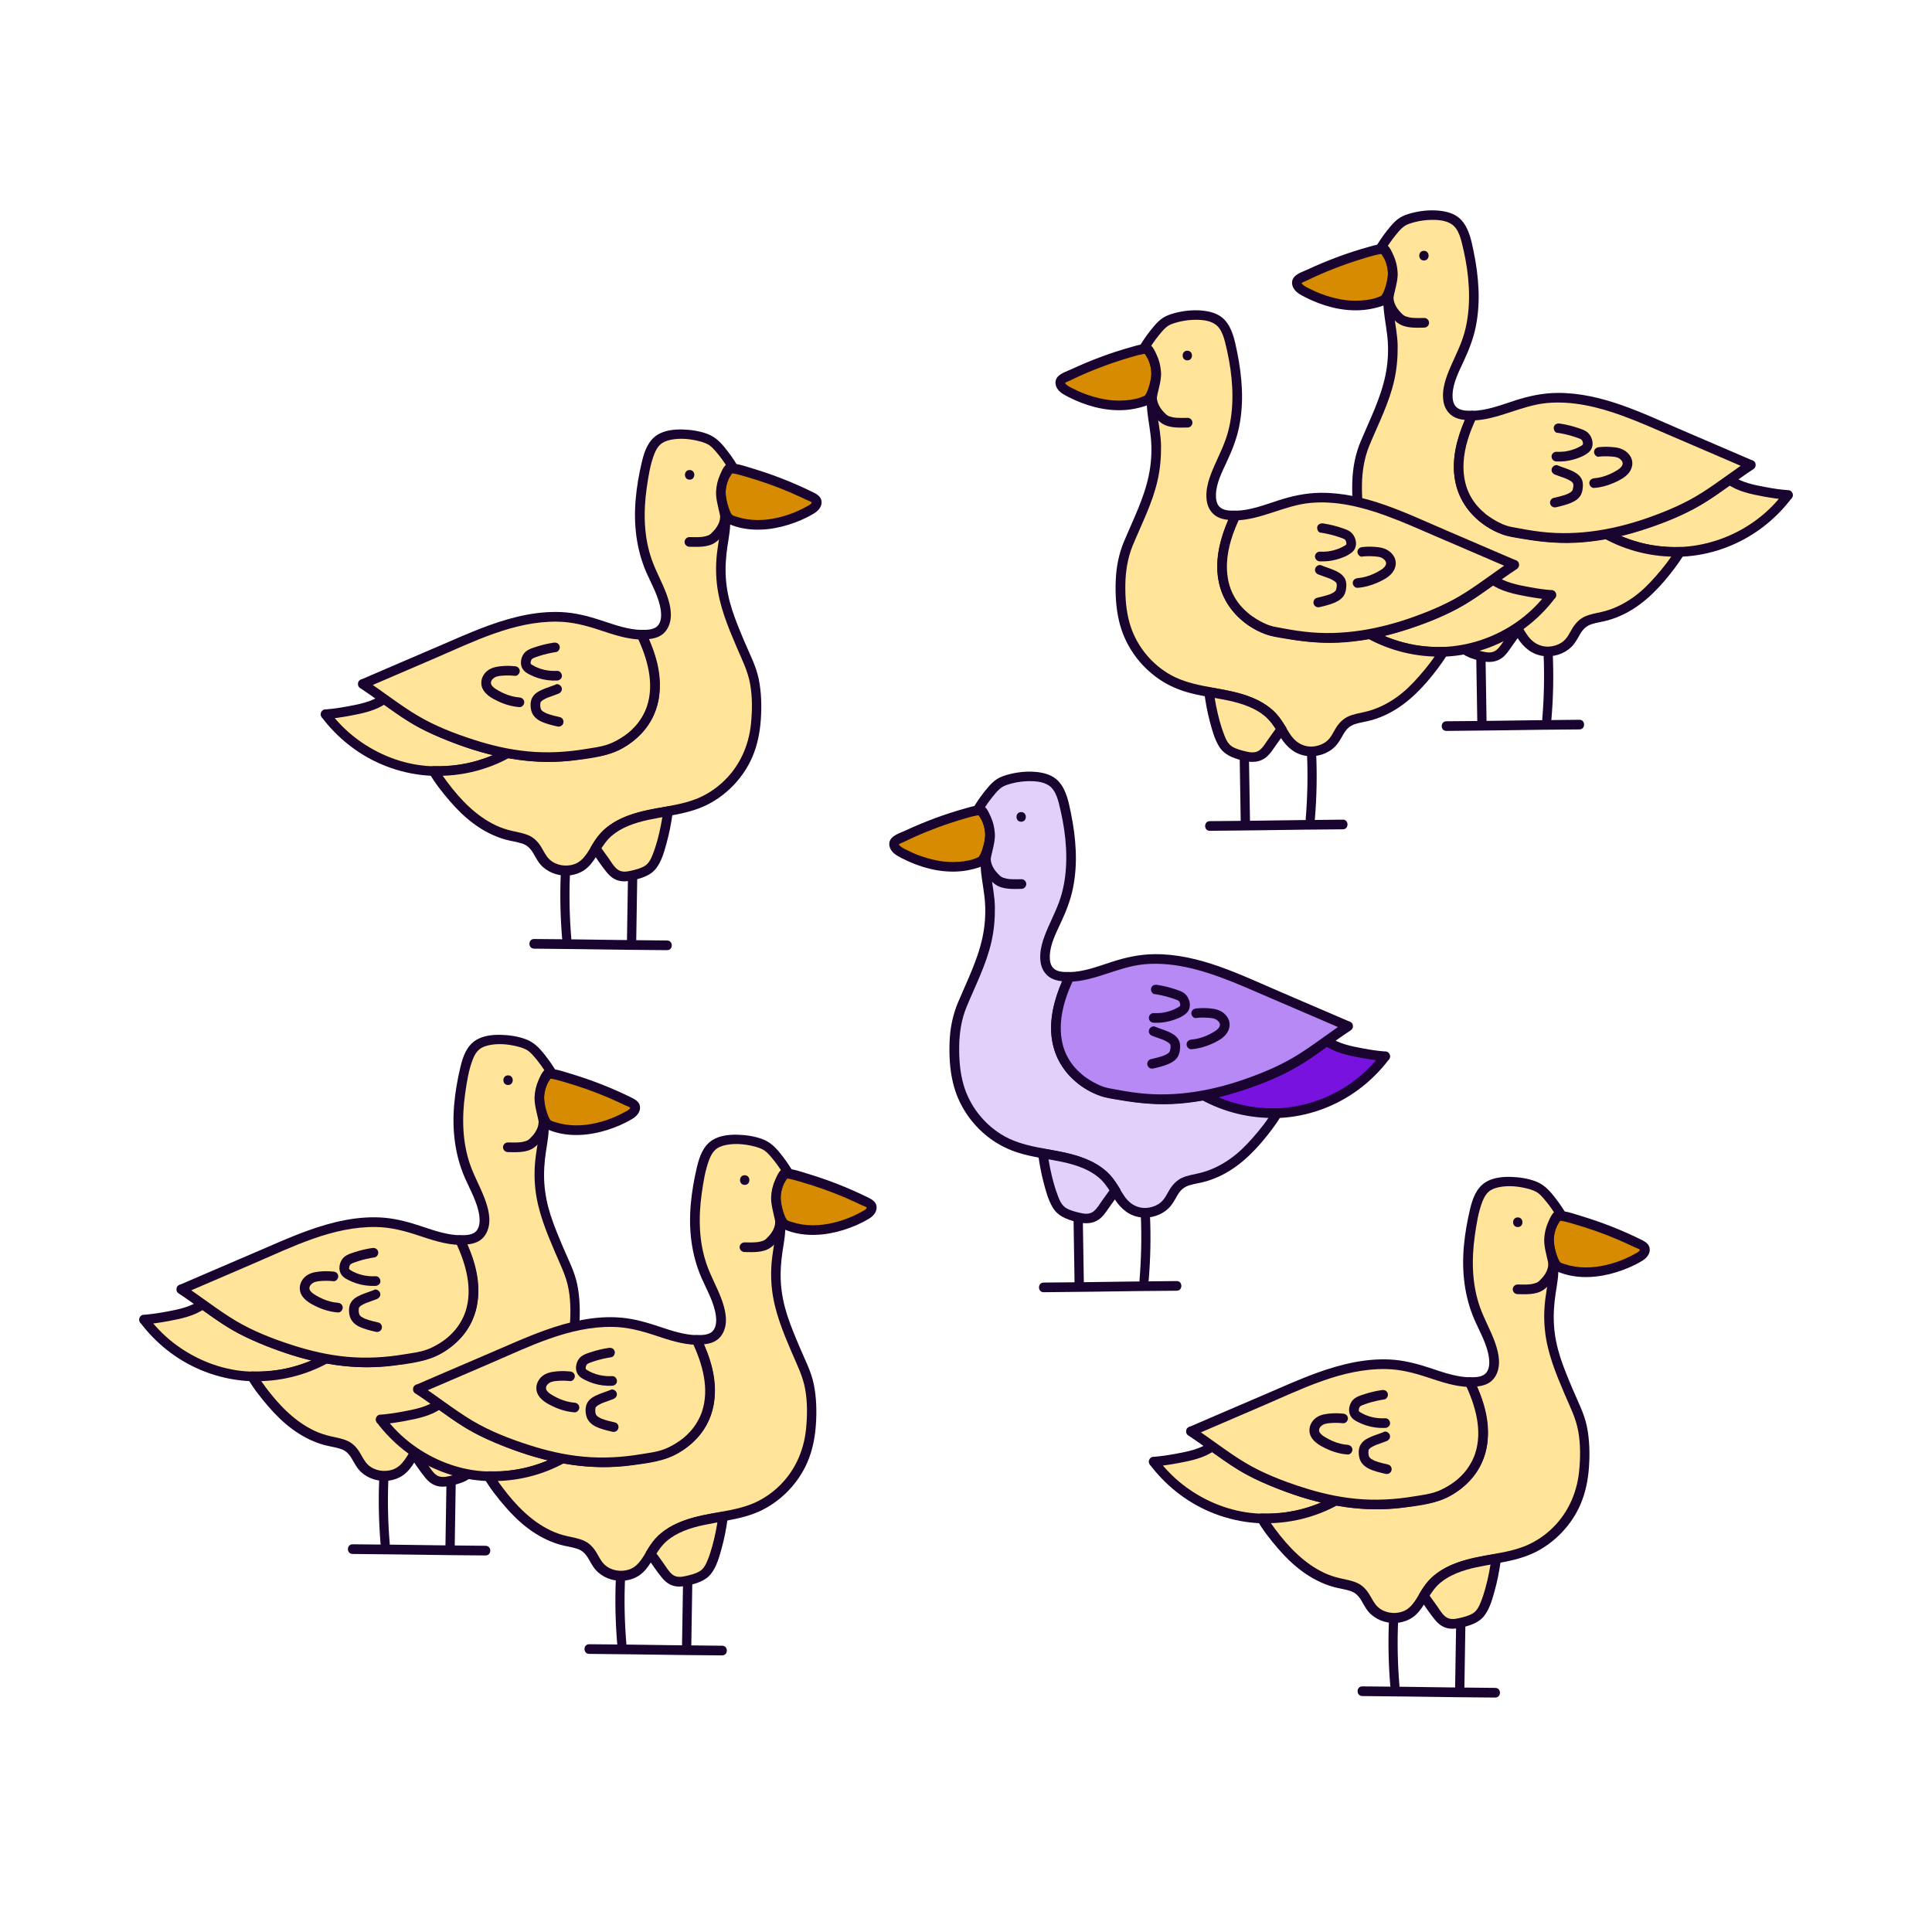 <?xml version="1.0" encoding="UTF-8"?>
<svg id="Layer_1" data-name="Layer 1" xmlns="http://www.w3.org/2000/svg" viewBox="0 0 400 400">
  <defs>
    <style>
      .cls-1 {
        fill: #ffe499;
      }

      .cls-2 {
        fill: #b689f5;
      }

      .cls-3 {
        fill: #e2d0fb;
      }

      .cls-4 {
        fill: #d68b00;
      }

      .cls-5 {
        fill: #19042f;
      }

      .cls-6 {
        fill: #7812de;
      }
    </style>
  </defs>
  <g>
    <g>
      <path class="cls-4" d="m204.98,172.77c0,1.3-.88,5.11-1.95,5.58-5.41,2.38-12.16.7-16.92-2.13-.65-.39-1.29-1.2-.9-1.85.15-.26.43-.4.7-.54,5.14-2.57,10.56-4.58,16.14-5.99l1-.08c.27.28.61.7.92,1.28.48,1.02.82,2.27.96,3.11.03.2.05.4.05.62Z"/>
      <path class="cls-5" d="m203.98,172.77c-.01.9-.23,1.79-.49,2.69-.13.45-.27.9-.48,1.33-.1.2-.21.38-.33.57.02-.03.1-.13-.03.03-.1.13.09-.02-.13.09-1.21.61-2.72.86-4.05.95-1.43.1-2.87.02-4.28-.24s-2.91-.69-4.3-1.23c-.6-.23-1.18-.5-1.76-.79s-1.37-.6-1.82-1.07c-.06-.06-.23-.22-.22-.31,0,.01-.02.1,0,.06.14-.21.74-.38.95-.49.77-.38,1.54-.74,2.32-1.09,1.55-.7,3.13-1.34,4.72-1.93,1.75-.65,3.52-1.24,5.31-1.76,1.26-.37,2.4-.74,3.66-.84l-.71-.29c1,1.07,1.59,2.84,1.64,4.3.04,1.28,2.04,1.29,2,0-.05-1.85-.76-3.96-1.93-5.39-.5-.61-.95-.62-1.67-.57-.86.07-1.69.34-2.51.57-4.27,1.19-8.45,2.75-12.47,4.62-.89.41-2.11.79-2.79,1.52-.74.79-.59,1.9.03,2.7.57.73,1.42,1.14,2.23,1.56.87.45,1.77.84,2.68,1.19,3.64,1.39,7.74,1.99,11.57,1.07.88-.21,2-.46,2.72-1.03.58-.46.9-1.16,1.17-1.83.55-1.36.96-2.94.98-4.41.02-1.29-1.98-1.29-2,0Z"/>
    </g>
    <path class="cls-5" d="m204.84,168.53c-.14-.26-.3-.52-.48-.76s-.38-.5-.6-.72l-.71,1.71h.11c-.24-.11-.47-.21-.71-.3.07.07.13.15.19.22l-.16-.2c.25.33.45.69.62,1.07.06.12.15.21.26.28.1.09.21.15.34.18.13.04.27.05.4.02.13,0,.26-.05.37-.12.21-.14.4-.34.46-.6l.04-.27c0-.18-.05-.35-.14-.5-.14-.3-.3-.6-.48-.87-.13-.19-.26-.36-.41-.53-.02-.02-.04-.05-.06-.07-.12-.13-.28-.22-.45-.27-.32-.1-.18-.04-.27-.04-.03,0-.07,0-.1,0l-.27.04-.24.1-.2.16c-.1.09-.17.2-.21.32-.05.08-.07.16-.07.25-.02.09-.02.18,0,.27,0,.09.02.17.07.25.04.12.11.23.21.32.13.14.26.29.38.44l-.16-.2c.2.26.38.55.54.84.06.12.15.21.26.28.1.09.21.15.34.18.13.04.27.05.4.02.13,0,.26-.05.37-.12.21-.14.4-.34.46-.6.06-.27.03-.53-.1-.77Z"/>
    <g>
      <path class="cls-6" d="m286.8,218.7c-4.26,5.75-10.7,9.85-17.72,11.25-1.54.31-3.11.49-4.67.53-5.31.19-10.66-1.09-15.3-3.68,5.57-1.03,11.01-2.98,16.17-5.37,3.22-1.5,6.35-3.74,9.39-5.92,3.27,2.49,12.13,3.19,12.13,3.19Z"/>
      <path class="cls-5" d="m285.94,218.19c-6.28,8.41-17.09,12.72-27.43,10.88-3.12-.55-6.12-1.61-8.89-3.14l-.24,1.83c4.69-.88,9.23-2.38,13.63-4.24,2.12-.9,4.2-1.87,6.17-3.07,2.07-1.26,4.04-2.67,6-4.08h-1.01c2.11,1.57,5,2.16,7.53,2.63,1.69.31,3.4.56,5.1.7,1.28.1,1.28-1.9,0-2-1.6-.13-2.99-.33-4.57-.63-2.38-.44-5.07-.95-7.05-2.43-.26-.19-.75-.19-1.01,0-1.9,1.37-3.81,2.73-5.81,3.96s-4.03,2.2-6.15,3.1c-4.3,1.82-8.77,3.27-13.36,4.13-.86.16-.96,1.43-.24,1.83,5.29,2.93,11.42,4.25,17.44,3.72,5.45-.48,10.73-2.49,15.14-5.74,2.48-1.83,4.64-3.98,6.48-6.45.32-.43.07-1.12-.36-1.37-.51-.3-1.04-.08-1.37.36Z"/>
    </g>
    <g>
      <path class="cls-3" d="m264.41,230.48c-1.44,2.5-4.05,5.57-5.55,7.14-2.83,2.95-6.36,5.35-10.35,6.25-1.53.35-3.19.52-4.38,1.54-1.07.92-1.52,2.36-2.38,3.48-1.89,2.49-5.92,2.95-8.33.97-1.09-.9-1.8-2.13-2.53-3.36-.39-.64-.78-1.29-1.24-1.88-2.19-2.82-5.76-4.2-9.25-4.97-1.49-.32-3-.57-4.51-.84-2.02-.36-4.03-.77-5.94-1.5-5.24-2-9.48-6.45-11.22-11.78-.84-2.58-1.12-5.33-1.14-8.05-.02-2.48.16-4.99.88-7.37.63-2.06,1.65-3.98,2.48-5.97,2.5-6.01,4.17-9.8,4.03-16.56-.06-2.78-1.25-7.56-.88-9.7s.95-3.71.88-5.11c0-.22-.02-.42-.05-.62-.13-1.32-.53-2.35-.96-3.11-.24-.52-.51-.97-.81-1.29h-.11c-.25-.27-.43-.41-.43-.41,0,0,2.3-3.7,4.08-5.03,1.91-1.43,8.37-2.43,11.11-.43,1.43,1.05,2.05,2.85,2.47,4.57,1.7,6.96,2.3,14.46-.24,21.15-1.15,3.03-2.94,5.86-3.55,9.05-.32,1.7-.18,3.72,1.19,4.77.7.54,1.61.72,2.49.79.41.03.82.04,1.22.03-8.87,18.6,6.13,23.67,7.59,23.96,3.04.59,6.1,1.14,9.19,1.33,3.67.23,7.34-.06,10.94-.73,4.64,2.59,9.99,3.87,15.3,3.68Z"/>
      <path class="cls-5" d="m263.55,229.97c-1.16,1.99-2.61,3.81-4.13,5.54s-2.99,3.19-4.78,4.45c-1.97,1.38-4.14,2.43-6.49,2.96-1.15.26-2.3.44-3.38.92s-1.94,1.36-2.58,2.39c-.56.92-.99,1.93-1.81,2.66-.67.59-1.51.95-2.38,1.11-1.99.38-3.8-.45-4.99-2.04-.78-1.05-1.36-2.23-2.1-3.31-.67-.98-1.46-1.84-2.39-2.58-1.86-1.46-4.06-2.39-6.33-3.02-5.01-1.39-10.37-1.37-14.91-4.2-3.73-2.33-6.58-6.04-7.79-10.27-.75-2.61-.94-5.34-.9-8.05s.47-5.51,1.55-8.12c1.83-4.42,4.07-8.74,5.13-13.44.53-2.35.74-4.77.71-7.18-.03-2.07-.45-4.12-.72-6.17-.12-.92-.23-1.84-.23-2.77,0-1.01.28-1.99.53-3.06s.49-2.15.41-3.25c-.08-1.22-.36-2.41-.88-3.52-.37-.78-.98-2.38-2.04-2.28l.71.29c-.14-.15-.27-.29-.43-.42l.16,1.21c.62-1,1.3-1.97,2.04-2.89.5-.62,1.04-1.29,1.68-1.78.5-.39,1.01-.57,1.59-.75,1.61-.51,3.32-.72,5-.66,1.58.06,3.27.4,4.25,1.76.62.86.94,1.9,1.2,2.91.3,1.18.56,2.38.78,3.57.46,2.49.73,5.02.73,7.56s-.27,5.01-.92,7.43-1.8,4.66-2.81,6.96-2.01,4.91-1.55,7.49c.21,1.16.82,2.21,1.79,2.88,1.18.82,2.74.92,4.13.9l-.86-1.5c-1.77,3.74-3.15,7.89-2.9,12.09.18,2.9,1.16,5.64,2.94,7.93,2.06,2.64,5.29,4.86,8.62,5.5s6.6,1.2,9.95,1.32,6.86-.2,10.23-.81l-.77-.1c4.82,2.66,10.3,3.99,15.8,3.82,1.28-.04,1.29-2.04,0-2-3.17.1-6.31-.3-9.34-1.23-1.47-.45-2.9-1.01-4.28-1.7-.33-.16-.65-.34-.98-.51-.43-.23-.71-.25-1.2-.16-.88.15-1.75.3-2.63.4-3.4.41-6.83.42-10.24.03-1.69-.2-3.37-.49-5.05-.8-.6-.11-1.21-.19-1.79-.37-.27-.08-.54-.18-.81-.28-.08-.03-.16-.06-.23-.09-.03-.01-.07-.03-.1-.04-.19-.08.23.1.04.02-.2-.09-.4-.18-.6-.27-.93-.45-1.81-.99-2.65-1.6-.22-.16.02.03-.2-.15-.11-.09-.22-.18-.33-.27-.25-.21-.49-.43-.72-.65s-.45-.45-.67-.69c-.1-.12-.21-.23-.31-.35-.05-.06-.1-.12-.15-.18-.04-.05-.08-.1-.12-.15.05.06.05.07,0,.01-.91-1.2-1.53-2.42-1.93-3.78-1.36-4.61.11-9.64,2.13-13.9.31-.66-.05-1.52-.86-1.5-1.09.02-2.5.04-3.32-.81-.64-.66-.75-1.68-.72-2.55.08-2.39,1.29-4.7,2.27-6.82,1.09-2.34,2.03-4.7,2.54-7.25s.67-5.12.56-7.69-.46-5.19-.99-7.74c-.47-2.27-.93-4.79-2.53-6.57-1.25-1.4-3.14-1.87-4.94-2.01s-3.71.07-5.47.54c-.8.22-1.62.49-2.33.93-.79.49-1.45,1.19-2.04,1.9-.97,1.15-1.87,2.39-2.66,3.67-.21.34-.18.94.16,1.21.4.33.66.76,1.25.7l-.71-.29c.67.75,1.11,1.9,1.33,2.87.25,1.08.23,2.12,0,3.19-.25,1.19-.6,2.37-.73,3.58-.09.87-.01,1.75.08,2.62.23,2.09.67,4.17.8,6.27.15,2.33-.03,4.73-.51,7.01-.99,4.75-3.23,9.12-5.09,13.56-1.1,2.62-1.63,5.33-1.74,8.17s.05,5.65.69,8.38c1.06,4.55,3.74,8.58,7.44,11.41,1.88,1.44,4.01,2.51,6.28,3.2,2.74.84,5.6,1.17,8.41,1.74,2.32.47,4.65,1.13,6.69,2.37.97.59,1.85,1.32,2.58,2.19.83.99,1.41,2.17,2.1,3.26,1.29,2.01,3,3.47,5.43,3.76,2.03.24,4.19-.42,5.68-1.84.81-.77,1.31-1.76,1.86-2.71.59-1.01,1.28-1.7,2.4-2.06s2.34-.5,3.49-.83,2.35-.81,3.45-1.37c4.18-2.14,7.42-5.66,10.21-9.36.7-.93,1.36-1.88,1.95-2.88.65-1.11-1.08-2.12-1.73-1.01Z"/>
    </g>
    <g>
      <path class="cls-2" d="m279.09,212.44c-1.45.95-2.92,2-4.42,3.07-3.04,2.18-6.17,4.42-9.39,5.92-5.16,2.39-10.6,4.34-16.17,5.37-3.6.67-7.27.96-10.94.73-3.09-.19-6.15-.74-9.19-1.33-1.46-.29-16.46-5.36-7.59-23.96,4.33-.07,8.43-2.27,12.71-3.19,7.79-1.68,15.84.91,23.17,4.03,6.51,2.76,21.82,9.36,21.82,9.36Z"/>
      <path class="cls-5" d="m278.59,211.57c-3.26,2.15-6.34,4.57-9.64,6.66s-6.66,3.54-10.21,4.84c-7.37,2.7-15.16,4.15-23,3.24-2.02-.23-4.02-.6-6.01-.98-.35-.07-.69-.14-1.04-.25-.16-.05-.31-.11-.47-.16-.09-.03-.18-.07-.27-.1-.05-.02-.1-.04-.14-.06-.25-.1.15.07-.01,0-.47-.21-.92-.43-1.37-.67-.56-.31-1.09-.64-1.61-1.01-.13-.1-.27-.19-.4-.29.16.13-.2-.16-.26-.21-.27-.22-.53-.46-.79-.7-1.17-1.12-1.97-2.2-2.68-3.72-.85-1.83-1.17-4.08-1.05-6.21.18-3.2,1.26-6.31,2.63-9.19l-.86.5c5.36-.13,10.11-3.1,15.42-3.61s10.68.8,15.68,2.62c3.57,1.3,7.05,2.87,10.54,4.37,3.29,1.41,6.58,2.82,9.87,4.24,1.9.82,3.8,1.63,5.69,2.45.5.21,1.07.15,1.37-.36.25-.42.14-1.15-.36-1.37-4.85-2.09-9.71-4.18-14.57-6.26-8.29-3.55-16.84-7.88-26.07-7.79-3.06.03-5.99.68-8.89,1.63s-5.67,2.01-8.67,2.09c-.33,0-.71.18-.86.5-2.25,4.75-3.89,10.33-2.29,15.55,1.01,3.3,3.26,6.02,6.13,7.89.98.64,2.03,1.17,3.13,1.59,1.36.53,2.81.71,4.24.95,4.16.72,8.34,1.09,12.55.73s8.03-1.18,11.89-2.39,7.54-2.62,11.02-4.47,6.68-4.31,9.93-6.6c.82-.58,1.64-1.14,2.48-1.69,1.07-.7.07-2.44-1.01-1.73Z"/>
    </g>
    <g>
      <path class="cls-3" d="m230.89,246.5c-.72,1.03-1.66,2.29-2.28,3.19-.65.96-1.36,1.98-2.44,2.4-1.16.45-2.47.11-3.67-.23-1.03-.3-2.11-.61-2.9-1.34-.71-.65-1.12-1.55-1.47-2.44-1.09-2.74-1.84-6.27-2.24-9.27,1.51.27,3.02.52,4.51.84,3.49.77,7.06,2.15,9.25,4.97.46.59.85,1.24,1.24,1.88Z"/>
      <path class="cls-5" d="m230.03,245.99c-.61.87-1.24,1.72-1.85,2.58-.54.75-1.01,1.62-1.74,2.21-.82.67-1.83.57-2.8.34s-2.02-.48-2.88-.99-1.3-1.42-1.65-2.32c-.38-.96-.7-1.95-.98-2.95-.57-2.07-.98-4.19-1.26-6.32l-1.23,1.23c2.87.51,5.81.93,8.52,2.06,1.15.48,2.29,1.1,3.25,1.91,1.11.92,1.88,2.04,2.63,3.26.67,1.1,2.4.09,1.73-1.01-.81-1.33-1.67-2.59-2.86-3.61-1.08-.92-2.29-1.65-3.58-2.21-2.92-1.28-6.04-1.77-9.15-2.33-.81-.14-1.34.45-1.23,1.23.26,1.91.61,3.82,1.1,5.69s.98,3.73,1.95,5.31c1.04,1.7,2.75,2.34,4.58,2.84,1.97.54,3.95.61,5.5-.91.71-.69,1.22-1.55,1.79-2.34.63-.89,1.28-1.77,1.91-2.66.74-1.06-.99-2.06-1.73-1.01Z"/>
    </g>
    <path class="cls-5" d="m222.27,252.7c.07,4.38.14,8.76.21,13.14.02,1.23,1.94,1.24,1.92,0-.07-4.38-.14-8.76-.21-13.14-.02-1.23-1.94-1.24-1.92,0h0Z"/>
    <path class="cls-5" d="m236.19,251.57c.2,4.51.1,9.03-.27,13.52-.1,1.22,1.8,1.21,1.9,0,.38-4.5.47-9.01.27-13.52-.05-1.22-1.95-1.22-1.9,0h0Z"/>
    <path class="cls-5" d="m216.08,267.54c6.57-.04,13.15-.16,19.72-.24,2.61-.03,5.22-.05,7.82-.07,1.29,0,1.29-2.01,0-2-6.57.04-13.15.16-19.72.24-2.61.03-5.22.05-7.82.07-1.29,0-1.29,2.01,0,2h0Z"/>
    <path class="cls-5" d="m211.42,170.13c1.29,0,1.29-2,0-2s-1.29,2,0,2h0Z"/>
    <path class="cls-5" d="m239.05,205.81c1.03.16,2.04.38,3.04.68.49.15.97.31,1.45.49.03.01.29.11.19.07.08.04.16.08.24.13.15.09-.04-.06.07.06.03.03.06.06.09.09.1.11-.07-.12,0,0,.05.07.09.15.13.23.05.1,0-.02-.01-.03.01.04.03.09.04.13.03.09.05.18.06.27.02.12,0-.02,0-.04,0,.06,0,.12,0,.18,0,.05,0,.11,0,.16,0-.02-.02-.17,0-.08,0,.03-.03.08-.03.11,0-.02.09-.15.03-.07-.02.03-.15.2-.06.11s-.1.09-.14.12c.12-.12,0,0-.07.04-.08.05-.17.1-.26.15-.21.12-.43.23-.66.34-.35.16-.76.31-1.2.44-.27.08-.55.15-.83.2-.13.03-.26.05-.39.07.01,0-.17.03-.09.02.05,0-.13.02-.15.02-.55.06-1.1.07-1.65.05s-1.02.48-1,1c.03.56.44.97,1,1,1.16.06,2.35-.07,3.47-.38s2.28-.75,3.17-1.47,1.04-1.87.67-2.88c-.2-.54-.5-1.01-.96-1.37-.49-.38-1.09-.57-1.67-.77-1.29-.45-2.62-.77-3.97-.98-.51-.08-1.1.13-1.23.7-.11.48.15,1.15.7,1.23h0Z"/>
    <path class="cls-5" d="m238.59,214.47c.63.26,1.29.46,1.93.7.08.03.16.06.24.09.05.02.11.04.16.07-.01,0-.14-.06-.04-.02.17.07.34.15.5.24s.31.17.45.26c.03.02.22.15.12.08s.09.08.12.11c.06.05.11.12.17.17.08.07-.05-.06-.05-.07.01.03.04.05.05.08.02.04.11.22.05.08s0-.03,0,0c.01.08.05.16.06.24.04.32-.04.72-.13,1.1-.03.16.09-.13-.03.06-.03.06-.08.12-.11.18-.04.09.04-.05.05-.06-.03.03-.05.06-.07.08-.07.07-.15.13-.21.21-.07.08.04-.03.05-.04-.03.02-.06.05-.1.07-.07.04-.13.09-.2.13-.17.1-.35.19-.54.27-.1.05.01,0,.03-.01-.06.02-.12.05-.17.07-.11.04-.21.08-.32.11-.24.08-.48.15-.73.22-.53.15-1.07.27-1.61.4s-.84.72-.7,1.23c.15.54.7.82,1.23.7,1.07-.25,2.14-.51,3.15-.94.81-.35,1.63-.89,2.02-1.71.26-.54.34-1.14.37-1.73s-.07-1.2-.39-1.69c-.48-.76-1.3-1.23-2.1-1.57-.89-.39-1.83-.65-2.73-1.03-.5-.21-1.1.23-1.23.7-.16.58.2,1.02.7,1.23h0Z"/>
    <path class="cls-5" d="m247.62,210.76c.83-.1,1.68-.1,2.51-.04.21.01.42.03.63.06-.17-.02.03,0,.09.01.11.02.22.04.33.06.07.02.15.04.22.06.05.02.24.08.2.07s.15.08.2.11c.06.03.11.07.17.11.14.09-.09-.08.04.03.09.07.17.16.26.24.12.11,0-.03.09.11.03.05.16.27.14.22-.04-.09.02.05.02.06.02.06.04.12.05.19.01.04.01.18,0,.02,0,.05,0,.1,0,.15,0,.11,0,0,.01-.02,0,.05-.02.1-.03.15,0,.02-.06.22-.03.12.03-.09-.03.06-.03.06-.02.04-.05.09-.07.13-.01.02-.13.2-.04.09-.13.18-.3.33-.47.48-.04.03-.08.07-.12.1.02-.01.08-.06,0,0-.11.08-.23.16-.35.23-.45.28-.93.54-1.41.76-1.02.48-2.27.83-3.36.91-.54.04-1,.43-1,1,0,.51.46,1.04,1,1,1.41-.1,2.74-.47,4.04-1.03,1.1-.48,2.33-1.09,3.11-2.04.87-1.06,1.06-2.51.23-3.66-.7-.98-1.74-1.49-2.91-1.65s-2.34-.19-3.49-.06c-.54.06-1,.42-1,1,0,.49.46,1.06,1,1h0Z"/>
    <path class="cls-5" d="m203.1,177.87c.05,1.06.36,2.07.93,2.97s1.26,1.75,2.11,2.32c1.53,1.03,3.58.9,5.34.87.54,0,1-.45,1-1s-.46-1.01-1-1c-.76.01-1.52.04-2.27-.01-.11,0-.21-.02-.32-.03,0,0-.32-.04-.15-.02-.17-.03-.34-.06-.51-.1-.2-.05-.39-.11-.58-.17-.16-.06.01.01-.08-.03s-.17-.09-.25-.14c-.07-.04-.13-.08-.2-.13.15.11-.08-.07-.09-.08-.16-.15-.31-.3-.46-.46-.29-.31-.5-.56-.71-.88-.45-.68-.71-1.36-.75-2.11-.02-.54-.44-1-1-1-.52,0-1.02.46-1,1h0Z"/>
  </g>
  <g>
    <g>
      <path class="cls-4" d="m111.63,227.28c0,1.3.88,5.11,1.95,5.58,5.41,2.38,12.16.7,16.92-2.13.65-.39,1.29-1.2.9-1.85-.15-.26-.43-.4-.7-.54-5.14-2.57-10.56-4.58-16.14-5.99l-1-.08c-.27.28-.61.7-.92,1.28-.48,1.02-.82,2.27-.96,3.11-.03.2-.05.4-.05.62Z"/>
      <path class="cls-5" d="m110.63,227.28c.02,1.32.36,2.7.8,3.94.21.6.46,1.22.84,1.74.49.67,1.13.92,1.89,1.19,3.67,1.31,7.81.97,11.47-.17,1.83-.57,3.65-1.34,5.3-2.34.78-.47,1.54-1.25,1.58-2.21.06-1.15-.81-1.71-1.72-2.16-4.01-1.98-8.19-3.63-12.48-4.92-1.17-.35-2.4-.8-3.62-.98-.54-.08-1.28-.23-1.74.12-.81.61-1.29,1.73-1.63,2.65-.37,1-.66,2.08-.7,3.15-.04,1.29,1.96,1.29,2,0,.04-1.46.63-3.23,1.64-4.3l-.71.29c1.06.08,1.93.35,2.99.65,1.64.47,3.27.99,4.89,1.56s3.12,1.16,4.64,1.81c.75.32,1.49.66,2.23,1,.35.16.7.33,1.05.5.19.09,1.06.38,1.16.59-.04-.08-.06.07-.15.18-.2.25-.5.39-.78.54-.65.37-1.32.71-2,1.01-1.3.59-2.67,1.04-4.06,1.37-2.8.66-5.79.75-8.55-.16-.31-.1-.67-.2-.95-.36-.03-.02-.08-.08-.15-.19-.27-.42-.45-.9-.61-1.37-.33-1.02-.62-2.1-.63-3.13-.02-1.29-2.02-1.29-2,0Z"/>
    </g>
    <path class="cls-5" d="m113.5,224.05c.16-.29.34-.57.54-.84l-.16.2c.12-.15.24-.3.38-.44l.16-.2.1-.24.04-.27c0-.14-.02-.27-.09-.39-.02-.08-.07-.16-.13-.22-.04-.08-.1-.13-.18-.18-.06-.06-.14-.1-.22-.13-.12-.06-.25-.09-.39-.09-.03,0-.07,0-.1,0-.1,0,.01-.06-.27.04-.17.05-.33.14-.45.26-.02.03-.05.05-.07.08-.15.17-.28.35-.41.53-.19.28-.34.57-.48.87-.07.11-.11.24-.12.37-.03.13-.02.27.02.4.03.13.09.24.18.34.07.11.16.19.28.26.23.12.51.18.77.1l.24-.1c.15-.09.27-.21.36-.36.17-.37.37-.74.62-1.07l-.16.2c.06-.08.12-.15.19-.22l-.71.29h.11c-.24-.56-.47-1.13-.71-1.7-.42.44-.79.95-1.08,1.48-.13.23-.17.51-.1.77.03.13.09.24.18.34.07.11.16.19.28.26.23.12.51.18.77.1.24-.08.47-.23.6-.46Z"/>
    <g>
      <path class="cls-1" d="m29.81,273.21c4.26,5.75,10.7,9.85,17.72,11.25,1.54.31,3.11.49,4.67.53,5.31.19,10.66-1.09,15.3-3.68-5.57-1.03-11.01-2.98-16.17-5.37-3.22-1.5-6.35-3.74-9.39-5.92-3.27,2.49-12.13,3.19-12.13,3.19Z"/>
      <path class="cls-5" d="m28.95,273.71c3.21,4.3,7.5,7.75,12.45,9.86,5.37,2.3,11.27,2.96,17.02,1.98,3.36-.57,6.61-1.73,9.59-3.38.71-.39.62-1.67-.24-1.83-4.59-.86-9.06-2.31-13.36-4.13-2.12-.9-4.19-1.89-6.15-3.1s-3.9-2.6-5.81-3.96c-.26-.19-.75-.19-1.01,0-1.98,1.48-4.68,1.99-7.05,2.43-1.59.29-2.97.5-4.57.63-1.27.1-1.29,2.1,0,2,1.71-.14,3.42-.38,5.1-.7,2.53-.47,5.42-1.06,7.53-2.63h-1.01c1.97,1.41,3.94,2.82,6,4.08s4.05,2.17,6.17,3.07c4.39,1.86,8.93,3.36,13.63,4.24l-.24-1.83c-4.94,2.73-10.58,3.91-16.2,3.47-5.12-.4-10.06-2.36-14.2-5.37-2.24-1.63-4.26-3.62-5.92-5.85-.32-.43-.86-.65-1.37-.36-.43.25-.68.93-.36,1.37Z"/>
    </g>
    <g>
      <path class="cls-1" d="m52.2,284.99c1.44,2.5,4.05,5.57,5.55,7.14,2.83,2.95,6.36,5.35,10.35,6.25,1.53.35,3.19.52,4.38,1.54,1.07.92,1.52,2.36,2.38,3.48,1.89,2.49,5.92,2.95,8.33.97,1.09-.9,1.8-2.13,2.53-3.36.39-.64.78-1.29,1.24-1.88,2.19-2.82,5.76-4.2,9.25-4.97,1.49-.32,3-.57,4.51-.84,2.02-.36,4.03-.77,5.94-1.5,5.24-2,9.48-6.45,11.22-11.78.84-2.58,1.12-5.33,1.14-8.05.02-2.48-.16-4.99-.88-7.37-.63-2.06-1.65-3.98-2.48-5.97-2.5-6.01-4.17-9.8-4.03-16.56.06-2.78,1.25-7.56.88-9.7s-.95-3.71-.88-5.11c0-.22.02-.42.05-.62.13-1.32.53-2.35.96-3.11.24-.52.51-.97.81-1.29h.11c.25-.27.43-.41.43-.41,0,0-2.3-3.7-4.08-5.03-1.91-1.43-8.37-2.43-11.11-.43-1.43,1.05-2.05,2.85-2.47,4.57-1.7,6.96-2.3,14.46.24,21.15,1.15,3.03,2.94,5.86,3.55,9.05.32,1.7.18,3.72-1.19,4.77-.7.54-1.61.72-2.49.79-.41.03-.82.04-1.22.03,8.87,18.6-6.13,23.67-7.59,23.96-3.04.59-6.1,1.14-9.19,1.33-3.67.23-7.34-.06-10.94-.73-4.64,2.59-9.99,3.87-15.3,3.68Z"/>
      <path class="cls-5" d="m51.34,285.49c1.18,2.03,2.67,3.9,4.2,5.68s3.09,3.31,4.93,4.68c1.97,1.47,4.2,2.63,6.58,3.3,1.15.32,2.35.46,3.48.83s1.78,1.11,2.36,2.11,1.08,1.98,1.93,2.74c.78.7,1.71,1.2,2.71,1.49,1.93.56,4.17.31,5.85-.84,2.18-1.5,2.94-4.08,4.61-6.02,1.51-1.75,3.59-2.86,5.75-3.59,5.04-1.69,10.52-1.55,15.31-4.03,4-2.07,7.31-5.59,9.11-9.73,1.07-2.47,1.59-5.11,1.78-7.79s.13-5.65-.43-8.39-1.89-5.2-2.96-7.76c-.92-2.19-1.85-4.39-2.58-6.66-.67-2.11-1.12-4.27-1.27-6.48s0-4.39.33-6.6c.28-1.91.73-3.95.51-5.89-.26-2.29-1.25-4.39-.71-6.72.23-.97.67-2.11,1.33-2.87l-.71.29c.58.05.85-.38,1.25-.7.33-.27.37-.87.16-1.21-.68-1.1-1.45-2.16-2.25-3.17-1.04-1.3-2.13-2.38-3.7-2.98s-3.46-.89-5.2-.93-3.64.16-5.14,1.08c-1.95,1.2-2.74,3.45-3.24,5.56-.62,2.57-1.07,5.18-1.3,7.81-.45,5.17.13,10.34,2.2,15.12,1.11,2.56,2.64,5.12,3.01,7.93.12.95.1,2.1-.47,2.92-.76,1.09-2.34,1.08-3.53,1.06-.81-.01-1.18.85-.86,1.5,1.85,3.9,3.27,8.5,2.4,12.77-.57,2.8-1.97,5.06-4.13,6.9-.12.1-.24.2-.36.3-.2.16.01,0-.2.15-.24.17-.48.35-.73.51-.43.29-.88.55-1.33.79-.39.21-.79.39-1.19.57-.1.04.21-.08-.06.02-.08.03-.16.06-.23.09-.15.06-.3.11-.46.17-1.49.51-3.13.67-4.67.92-3.42.55-6.87.79-10.33.56-.97-.07-1.95-.16-2.91-.29-.44-.06-.87-.13-1.3-.2-.46-.08-1.02-.27-1.48-.21-.41.06-.79.35-1.15.54-.39.2-.79.4-1.19.58-.79.37-1.6.69-2.43.97-3.34,1.16-6.86,1.68-10.39,1.57-1.29-.04-1.29,1.96,0,2,5.5.18,10.99-1.15,15.8-3.82l-.77.1c2.97.55,5.98.87,9,.84s6.03-.42,9.01-.95c1.95-.34,3.59-.67,5.35-1.54,4.35-2.16,7.58-6.15,8.25-11.02s-.81-9.22-2.76-13.36l-.86,1.5c1.24.02,2.57-.06,3.7-.64.98-.5,1.66-1.38,2.02-2.4.76-2.12.1-4.55-.66-6.57-.88-2.32-2.11-4.49-2.94-6.83s-1.29-4.84-1.43-7.34,0-4.99.35-7.45.72-4.9,1.59-7.14c.34-.87.86-1.77,1.66-2.28.63-.4,1.37-.6,2.1-.72,1.67-.28,3.46-.13,5.1.25.77.17,1.55.4,2.2.74.68.36,1.2.95,1.7,1.53.93,1.07,1.76,2.25,2.51,3.45l.16-1.21c-.16.13-.29.27-.43.42l.71-.29c-1.08-.1-1.71,1.56-2.08,2.36-.52,1.15-.81,2.39-.85,3.65-.03,1.06.21,2.11.44,3.13s.51,1.97.51,2.96c0,2.01-.43,4.03-.69,6.02-.3,2.25-.34,4.49-.1,6.75.49,4.66,2.28,8.95,4.1,13.22,1.08,2.53,2.32,4.93,2.8,7.67s.44,5.52.17,8.22c-.48,4.74-2.49,9.06-6.05,12.26-1.58,1.42-3.43,2.58-5.41,3.34-2.67,1.02-5.52,1.41-8.32,1.92-4.75.87-9.68,2.34-12.5,6.58-1.2,1.8-2.13,4.24-4.35,4.98-1.68.56-3.73.25-5.05-.98-.81-.75-1.23-1.77-1.81-2.69-.63-1-1.43-1.83-2.53-2.31s-2.3-.67-3.47-.94-2.26-.63-3.31-1.13c-4.15-1.96-7.38-5.37-10.1-9-.68-.9-1.32-1.83-1.89-2.8-.65-1.11-2.38-.11-1.73,1.01Z"/>
    </g>
    <g>
      <path class="cls-1" d="m37.52,266.95c1.45.95,2.92,2,4.42,3.07,3.04,2.18,6.17,4.42,9.39,5.92,5.16,2.39,10.6,4.34,16.17,5.37,3.6.67,7.27.96,10.94.73,3.09-.19,6.15-.74,9.19-1.33,1.46-.29,16.46-5.36,7.59-23.96-4.33-.07-8.43-2.27-12.71-3.19-7.79-1.68-15.84.91-23.17,4.03-6.51,2.76-21.82,9.36-21.82,9.36Z"/>
      <path class="cls-5" d="m37.02,267.81c3.33,2.19,6.46,4.67,9.83,6.79s7.01,3.65,10.71,4.99c7.74,2.81,15.95,4.2,24.17,3.12,3.39-.45,6.7-.82,9.69-2.52,2.78-1.58,5.14-3.96,6.41-6.92,2.01-4.68,1.17-9.93-.65-14.52-.34-.85-.7-1.68-1.09-2.5-.15-.32-.53-.49-.86-.5-2.66-.07-5.2-.93-7.71-1.77s-5.12-1.6-7.82-1.85c-5.48-.49-10.98.84-16.1,2.7-3.64,1.32-7.18,2.92-10.74,4.45-3.34,1.43-6.68,2.87-10.02,4.3-1.94.83-3.88,1.67-5.82,2.51-.5.21-.61.94-.36,1.37.3.51.87.57,1.37.36,4.76-2.05,9.52-4.1,14.28-6.14,8.11-3.48,16.54-7.8,25.58-7.64,3.01.05,5.83.79,8.67,1.73s5.66,1.91,8.67,1.98l-.86-.5c2.08,4.39,3.57,9.59,1.99,14.33-.48,1.43-1.36,2.91-2.33,4s-1.87,1.82-3.07,2.56c-.5.31-1.01.59-1.53.84-.2.1-.4.18-.6.27s.23-.09.04-.02c-.05.02-.1.04-.15.06-.11.04-.21.08-.32.12-1.48.55-3.09.72-4.64.98-3.95.66-7.92.89-11.91.52s-7.64-1.24-11.32-2.42c-4.01-1.29-8.06-2.86-11.69-5.02s-7.17-4.99-10.82-7.39c-1.08-.71-2.08,1.02-1.01,1.73Z"/>
    </g>
    <g>
      <path class="cls-1" d="m85.72,301.01c.72,1.03,1.66,2.29,2.28,3.19.65.96,1.36,1.98,2.44,2.4,1.16.45,2.47.11,3.67-.23,1.03-.3,2.11-.61,2.9-1.34.71-.65,1.12-1.55,1.47-2.44,1.09-2.74,1.84-6.27,2.24-9.27-1.51.27-3.02.52-4.51.84-3.49.77-7.06,2.15-9.25,4.97-.46.59-.85,1.24-1.24,1.88Z"/>
      <path class="cls-5" d="m84.86,301.51c1.05,1.5,2.07,3.09,3.24,4.5.58.71,1.31,1.29,2.18,1.58.97.33,2.03.23,3.02.01,1.77-.38,3.75-.94,4.92-2.43s1.69-3.43,2.18-5.18c.59-2.1,1-4.26,1.29-6.42.11-.78-.42-1.37-1.23-1.23-3.12.56-6.23,1.05-9.15,2.33-1.29.57-2.5,1.3-3.58,2.21-1.19,1.01-2.06,2.28-2.86,3.61-.67,1.1,1.06,2.11,1.73,1.01.73-1.19,1.48-2.29,2.55-3.2.98-.83,2.15-1.47,3.33-1.97,2.71-1.13,5.65-1.55,8.52-2.06l-1.23-1.23c-.29,2.13-.69,4.24-1.26,6.32-.28,1-.59,1.99-.98,2.95-.36.9-.8,1.81-1.65,2.32s-1.92.77-2.88.99-1.98.33-2.8-.34c-.73-.59-1.21-1.46-1.74-2.21-.61-.86-1.24-1.71-1.85-2.58-.73-1.05-2.47-.05-1.73,1.01Z"/>
    </g>
    <path class="cls-5" d="m92.43,307.21c-.07,4.38-.14,8.76-.21,13.14-.02,1.24,1.9,1.24,1.92,0,.07-4.38.14-8.76.21-13.14.02-1.24-1.9-1.24-1.92,0h0Z"/>
    <path class="cls-5" d="m78.52,306.08c-.2,4.51-.1,9.03.27,13.52.1,1.21,2,1.22,1.9,0-.38-4.5-.47-9.01-.27-13.52.05-1.22-1.84-1.22-1.9,0h0Z"/>
    <path class="cls-5" d="m100.54,320.04c-6.57-.04-13.15-.16-19.72-.24-2.61-.03-5.22-.05-7.82-.07-1.29,0-1.29,1.99,0,2,6.57.04,13.15.16,19.72.24,2.61.03,5.22.05,7.82.07,1.29,0,1.29-1.99,0-2h0Z"/>
    <path class="cls-5" d="m105.19,224.64c1.29,0,1.29-2,0-2s-1.29,2,0,2h0Z"/>
    <path class="cls-5" d="m77.04,258.39c-1.19.18-2.36.45-3.51.82s-2.31.7-2.88,1.81c-.52,1.01-.56,2.27.24,3.15.34.37.81.63,1.25.85.55.28,1.12.52,1.71.7,1.25.4,2.6.57,3.91.51.52-.03,1.03-.44,1-1-.02-.52-.44-1.03-1-1-1.82.09-3.63-.29-5.18-1.25-.04-.02-.23-.16-.15-.09.09.07-.08-.09-.1-.11-.08-.04.02.03.04.06-.02-.03-.04-.06-.06-.09s-.03-.06-.05-.09c.04.06.09.13.02.04-.02-.03-.03-.22,0,.04,0-.04,0-.08,0-.12s.01-.27,0-.18.03-.14.04-.19c.02-.06.11-.3.03-.14.04-.08.08-.15.13-.23.08-.15-.07.05.06-.07.04-.04.19-.17.06-.07.08-.06.18-.11.27-.16s.02,0,0,0c.06-.02.11-.04.17-.07.11-.04.23-.09.34-.13.25-.09.5-.17.75-.26,1.13-.36,2.28-.62,3.45-.8.52-.08.85-.76.7-1.23-.18-.57-.67-.78-1.23-.7h0Z"/>
    <path class="cls-5" d="m77.49,267.05c-.74.31-1.51.53-2.25.83-.82.33-1.72.72-2.31,1.41-.39.46-.59.97-.65,1.57-.06.57,0,1.23.18,1.78.3.92,1.02,1.59,1.87,2.01,1.1.54,2.3.81,3.48,1.09.53.12,1.08-.16,1.23-.7s-.17-1.11-.7-1.23c-.89-.21-1.8-.41-2.66-.74-.05-.02-.26-.1-.1-.04-.09-.04-.19-.08-.28-.13-.16-.08-.32-.17-.47-.27-.08-.05-.17-.15-.05-.03-.06-.06-.13-.11-.19-.18-.03-.03-.17-.2-.09-.09s-.06-.1-.08-.14c-.02-.03-.03-.07-.05-.09-.07-.11.04.17.02.04,0-.07-.04-.14-.06-.21-.05-.23-.06-.36-.07-.58-.01-.29.04-.35.06-.61,0-.09-.03.08-.04.09.02-.03.03-.06.04-.09.06-.1.14-.17.01-.04.11-.11.21-.21.33-.32.08-.07-.05.04-.05.04.03-.02.06-.05.09-.07.09-.06.18-.11.27-.17.14-.08.29-.16.44-.23.08-.04.15-.07.23-.11.04-.02.08-.03.12-.05-.13.06-.04.02.04-.02.73-.29,1.49-.51,2.21-.81.5-.21.85-.66.7-1.23-.13-.47-.73-.91-1.23-.7h0Z"/>
    <path class="cls-5" d="m69,263.27c-.97-.11-1.97-.11-2.95,0-1.16.12-2.28.4-3.11,1.29-.93,1-1.19,2.46-.45,3.65.67,1.08,1.87,1.75,2.99,2.28,1.42.68,2.91,1.12,4.48,1.24.54.04,1-.49,1-1,0-.57-.46-.96-1-1-.98-.07-2.09-.36-3.03-.76-.46-.19-.96-.45-1.41-.71s-.72-.43-1.04-.74c-.08-.08-.17-.17-.24-.27.08.11-.05-.1-.07-.13-.02-.04-.05-.09-.07-.13-.07-.15.03.12,0-.04-.02-.06-.05-.33-.04-.18,0-.07,0-.13,0-.2,0,.02-.03.15,0,.03.02-.09.04-.19.08-.28.06-.15-.06.11.02-.03.02-.04.05-.09.07-.13s.05-.08.08-.12c.09-.13-.14.13.06-.07.07-.07.14-.14.22-.21,0,0,.13-.1.06-.05-.08.06.09-.06.11-.07.09-.05.17-.1.27-.15.1-.05.01,0,0,0,.06-.03.13-.05.19-.07.16-.05.33-.09.5-.12.09-.02.17-.03.26-.04-.2.03.14-.01.2-.02.94-.09,1.91-.09,2.85.02.54.06,1-.5,1-1,0-.59-.46-.94-1-1h0Z"/>
    <path class="cls-5" d="m111.51,232.38c-.03.73-.28,1.4-.71,2.06-.22.34-.41.57-.71.89-.16.17-.33.34-.5.5-.02.02-.2.17-.11.1.07-.05-.14.09-.17.11-.07.04-.14.08-.21.11-.24.14.15-.04-.12.05-.17.06-.35.12-.53.16-.44.11-.56.12-.98.15-.77.06-1.55.03-2.33.02-.54,0-1,.47-1,1s.46.99,1,1c1.76.03,3.81.16,5.34-.87.83-.56,1.54-1.43,2.08-2.27.58-.91.91-1.94.96-3.02.02-.54-.48-1-1-1-.56,0-.98.46-1,1h0Z"/>
  </g>
  <g>
    <g>
      <path class="cls-4" d="m160.61,247.96c0,1.3.88,5.11,1.95,5.58,5.41,2.38,12.16.7,16.92-2.13.65-.39,1.29-1.2.9-1.85-.15-.26-.43-.4-.7-.54-5.14-2.57-10.56-4.58-16.14-5.99l-1-.08c-.27.28-.61.7-.92,1.28-.48,1.02-.82,2.27-.96,3.11-.03.2-.05.4-.05.62Z"/>
      <path class="cls-5" d="m159.61,247.96c.02,1.32.36,2.7.8,3.94.21.6.46,1.22.84,1.74.49.67,1.13.92,1.89,1.19,3.67,1.31,7.81.97,11.47-.17,1.83-.57,3.65-1.34,5.3-2.34.78-.47,1.54-1.25,1.58-2.21.06-1.15-.81-1.71-1.72-2.16-4.01-1.98-8.19-3.63-12.48-4.92-1.17-.35-2.4-.8-3.62-.98-.54-.08-1.28-.23-1.74.12-.81.61-1.29,1.73-1.63,2.65-.37,1-.66,2.08-.7,3.15-.04,1.29,1.96,1.29,2,0,.04-1.46.63-3.23,1.64-4.3l-.71.29c1.06.08,1.93.35,2.99.65,1.64.47,3.27.99,4.89,1.56s3.12,1.16,4.64,1.81c.75.32,1.49.66,2.23,1,.35.16.7.33,1.05.5.19.09,1.06.38,1.16.59-.04-.08-.06.07-.15.18-.2.25-.5.39-.78.54-.65.37-1.32.71-2,1.01-1.3.59-2.67,1.04-4.06,1.37-2.8.66-5.79.75-8.55-.16-.31-.1-.67-.2-.95-.36-.03-.02-.08-.08-.15-.19-.27-.42-.45-.9-.61-1.37-.33-1.02-.62-2.1-.63-3.13-.02-1.29-2.02-1.29-2,0Z"/>
    </g>
    <path class="cls-5" d="m162.49,244.73c.16-.29.34-.57.54-.84l-.16.2c.12-.15.24-.3.38-.44l.16-.2.1-.24.04-.27c0-.14-.02-.27-.09-.39-.02-.08-.07-.16-.13-.22-.04-.08-.1-.13-.18-.18-.06-.06-.14-.1-.22-.13-.12-.06-.25-.09-.39-.09-.03,0-.07,0-.1,0-.1,0,.01-.06-.27.04-.17.05-.33.14-.45.26-.02.03-.05.05-.07.08-.15.17-.28.35-.41.53-.19.28-.34.57-.48.87-.07.11-.11.24-.12.37-.03.13-.02.27.02.4.03.13.09.24.18.34.07.11.16.19.28.26.23.12.51.18.77.1l.24-.1c.15-.09.27-.21.36-.36.17-.37.37-.74.62-1.07l-.16.2c.06-.08.12-.15.19-.22l-.71.29h.11c-.24-.56-.47-1.13-.71-1.7-.42.44-.79.95-1.08,1.48-.13.23-.17.51-.1.77.03.13.09.24.18.34.07.11.16.19.28.26.23.12.51.18.77.1.24-.08.47-.23.6-.46Z"/>
    <g>
      <path class="cls-1" d="m78.79,293.89c4.26,5.75,10.7,9.85,17.72,11.25,1.54.31,3.11.49,4.67.53,5.31.19,10.66-1.09,15.3-3.68-5.57-1.03-11.01-2.98-16.17-5.37-3.22-1.5-6.35-3.74-9.39-5.92-3.27,2.49-12.13,3.19-12.13,3.19Z"/>
      <path class="cls-5" d="m77.93,294.39c3.21,4.3,7.5,7.75,12.45,9.86,5.37,2.3,11.27,2.96,17.02,1.98,3.36-.57,6.61-1.73,9.59-3.38.71-.39.62-1.67-.24-1.83-4.59-.86-9.06-2.31-13.36-4.13-2.12-.9-4.19-1.89-6.15-3.1s-3.9-2.6-5.81-3.96c-.26-.19-.75-.19-1.01,0-1.98,1.48-4.68,1.99-7.05,2.43-1.59.29-2.97.5-4.57.63-1.27.1-1.29,2.1,0,2,1.71-.14,3.42-.38,5.1-.7,2.53-.47,5.42-1.06,7.53-2.63h-1.01c1.97,1.41,3.94,2.82,6,4.08s4.05,2.17,6.17,3.07c4.39,1.86,8.93,3.36,13.63,4.24l-.24-1.83c-4.94,2.73-10.58,3.91-16.2,3.47-5.12-.4-10.06-2.36-14.2-5.37-2.24-1.63-4.26-3.62-5.92-5.85-.32-.43-.86-.65-1.37-.36-.43.25-.68.93-.36,1.37Z"/>
    </g>
    <g>
      <path class="cls-1" d="m101.18,305.67c1.44,2.5,4.05,5.57,5.55,7.14,2.83,2.95,6.36,5.35,10.35,6.25,1.53.35,3.19.52,4.38,1.54,1.07.92,1.52,2.36,2.38,3.48,1.89,2.49,5.92,2.95,8.33.97,1.09-.9,1.8-2.13,2.53-3.36.39-.64.78-1.29,1.24-1.88,2.19-2.82,5.76-4.2,9.25-4.97,1.49-.32,3-.57,4.51-.84,2.02-.36,4.03-.77,5.94-1.5,5.24-2,9.48-6.45,11.22-11.78.84-2.58,1.12-5.33,1.14-8.05.02-2.48-.16-4.99-.88-7.37-.63-2.06-1.65-3.98-2.48-5.97-2.5-6.01-4.17-9.8-4.03-16.56.06-2.78,1.25-7.56.88-9.7s-.95-3.71-.88-5.11c0-.22.02-.42.05-.62.13-1.32.53-2.35.96-3.11.24-.52.51-.97.81-1.29h.11c.25-.27.43-.41.43-.41,0,0-2.3-3.7-4.08-5.03-1.91-1.43-8.37-2.43-11.11-.43-1.43,1.05-2.05,2.85-2.47,4.57-1.7,6.96-2.3,14.46.24,21.15,1.15,3.03,2.94,5.86,3.55,9.05.32,1.7.18,3.72-1.19,4.77-.7.54-1.61.72-2.49.79-.41.03-.82.04-1.22.03,8.87,18.6-6.13,23.67-7.59,23.96-3.04.59-6.1,1.14-9.19,1.33-3.67.23-7.34-.06-10.94-.73-4.64,2.59-9.99,3.87-15.3,3.68Z"/>
      <path class="cls-5" d="m100.32,306.17c1.18,2.03,2.67,3.9,4.2,5.68s3.09,3.31,4.93,4.68c1.97,1.47,4.2,2.63,6.58,3.3,1.15.32,2.35.46,3.48.83s1.78,1.11,2.36,2.11,1.08,1.98,1.93,2.74c.78.7,1.71,1.2,2.71,1.49,1.93.56,4.17.31,5.85-.84,2.18-1.5,2.94-4.08,4.61-6.02,1.51-1.75,3.59-2.86,5.75-3.59,5.04-1.69,10.52-1.55,15.31-4.03,4-2.07,7.31-5.59,9.11-9.73,1.07-2.47,1.59-5.11,1.78-7.79s.13-5.65-.43-8.39-1.89-5.2-2.96-7.76c-.92-2.19-1.85-4.39-2.58-6.66-.67-2.11-1.12-4.27-1.27-6.48s0-4.39.33-6.6c.28-1.91.73-3.95.51-5.89-.26-2.29-1.25-4.39-.71-6.72.23-.97.67-2.11,1.33-2.87l-.71.29c.58.05.85-.38,1.25-.7.33-.27.37-.87.16-1.21-.68-1.1-1.45-2.16-2.25-3.17-1.04-1.3-2.13-2.38-3.7-2.98s-3.46-.89-5.2-.93-3.64.16-5.14,1.08c-1.95,1.2-2.74,3.45-3.24,5.56-.62,2.57-1.07,5.18-1.3,7.81-.45,5.17.13,10.34,2.2,15.12,1.11,2.56,2.64,5.12,3.01,7.93.12.95.1,2.1-.47,2.92-.76,1.09-2.34,1.08-3.53,1.06-.81-.01-1.18.85-.86,1.5,1.85,3.9,3.27,8.5,2.4,12.77-.57,2.8-1.97,5.06-4.13,6.9-.12.1-.24.2-.36.3-.2.16.01,0-.2.15-.24.17-.48.35-.73.51-.43.29-.88.55-1.33.79-.39.21-.79.39-1.19.57-.1.04.21-.08-.06.02-.08.03-.16.06-.23.09-.15.06-.3.11-.46.17-1.49.51-3.13.67-4.67.92-3.42.55-6.87.79-10.33.56-.97-.07-1.95-.16-2.91-.29-.44-.06-.87-.13-1.3-.2-.46-.08-1.02-.27-1.48-.21-.41.06-.79.35-1.15.54-.39.2-.79.4-1.19.58-.79.37-1.6.69-2.43.97-3.34,1.16-6.86,1.68-10.39,1.57-1.29-.04-1.29,1.96,0,2,5.5.18,10.99-1.15,15.8-3.82l-.77.1c2.97.55,5.98.87,9,.84s6.03-.42,9.01-.95c1.95-.34,3.59-.67,5.35-1.54,4.35-2.16,7.58-6.15,8.25-11.02s-.81-9.22-2.76-13.36l-.86,1.5c1.24.02,2.57-.06,3.7-.64.98-.5,1.66-1.38,2.02-2.4.76-2.12.1-4.55-.66-6.57-.88-2.32-2.11-4.49-2.94-6.83s-1.29-4.84-1.43-7.34,0-4.99.35-7.45.72-4.9,1.59-7.14c.34-.87.86-1.77,1.66-2.28.63-.4,1.37-.6,2.1-.72,1.67-.28,3.46-.13,5.1.25.77.17,1.55.4,2.2.74.68.36,1.2.95,1.7,1.53.93,1.07,1.76,2.25,2.51,3.45l.16-1.21c-.16.13-.29.27-.43.42l.71-.29c-1.08-.1-1.71,1.56-2.08,2.36-.52,1.15-.81,2.39-.85,3.65-.03,1.06.21,2.11.44,3.13s.51,1.97.51,2.96c0,2.01-.43,4.03-.69,6.02-.3,2.25-.34,4.49-.1,6.75.49,4.66,2.28,8.95,4.1,13.22,1.08,2.53,2.32,4.93,2.8,7.67s.44,5.52.17,8.22c-.48,4.74-2.49,9.06-6.05,12.26-1.58,1.42-3.43,2.58-5.41,3.34-2.67,1.02-5.52,1.41-8.32,1.92-4.75.87-9.68,2.34-12.5,6.58-1.2,1.8-2.13,4.24-4.35,4.98-1.68.56-3.73.25-5.05-.98-.81-.75-1.23-1.77-1.81-2.69-.63-1-1.43-1.83-2.53-2.31s-2.3-.67-3.47-.94-2.26-.63-3.31-1.13c-4.15-1.96-7.38-5.37-10.1-9-.68-.9-1.32-1.83-1.89-2.8-.65-1.11-2.38-.11-1.73,1.01Z"/>
    </g>
    <g>
      <path class="cls-1" d="m86.5,287.63c1.45.95,2.92,2,4.42,3.07,3.04,2.18,6.17,4.42,9.39,5.92,5.16,2.39,10.6,4.34,16.17,5.37,3.6.67,7.27.96,10.94.73,3.09-.19,6.15-.74,9.19-1.33,1.46-.29,16.46-5.36,7.59-23.96-4.33-.07-8.43-2.27-12.71-3.19-7.79-1.68-15.84.91-23.17,4.03-6.51,2.76-21.82,9.36-21.82,9.36Z"/>
      <path class="cls-5" d="m86,288.49c3.33,2.19,6.46,4.67,9.83,6.79s7.01,3.65,10.71,4.99c7.74,2.81,15.95,4.2,24.17,3.12,3.39-.45,6.7-.82,9.69-2.52,2.78-1.58,5.14-3.96,6.41-6.92,2.01-4.68,1.17-9.93-.65-14.52-.34-.85-.7-1.68-1.09-2.5-.15-.32-.53-.49-.86-.5-2.66-.07-5.2-.93-7.71-1.77s-5.12-1.6-7.82-1.85c-5.48-.49-10.98.84-16.1,2.7-3.64,1.32-7.18,2.92-10.74,4.45-3.34,1.43-6.68,2.87-10.02,4.3-1.94.83-3.88,1.67-5.82,2.51-.5.21-.61.94-.36,1.37.3.51.87.57,1.37.36,4.76-2.05,9.52-4.1,14.28-6.14,8.11-3.48,16.54-7.8,25.58-7.64,3.01.05,5.83.79,8.67,1.73s5.66,1.91,8.67,1.98l-.86-.5c2.08,4.39,3.57,9.59,1.99,14.33-.48,1.43-1.36,2.91-2.33,4s-1.87,1.82-3.07,2.56c-.5.31-1.01.59-1.53.84-.2.1-.4.18-.6.27s.23-.09.04-.02c-.05.02-.1.04-.15.06-.11.04-.21.08-.32.12-1.48.55-3.09.72-4.64.98-3.95.66-7.92.89-11.91.52s-7.64-1.24-11.32-2.42c-4.01-1.29-8.06-2.86-11.69-5.02s-7.17-4.99-10.82-7.39c-1.08-.71-2.08,1.02-1.01,1.73Z"/>
    </g>
    <g>
      <path class="cls-1" d="m134.7,321.69c.72,1.03,1.66,2.29,2.28,3.19.65.96,1.36,1.98,2.44,2.4,1.16.45,2.47.11,3.67-.23,1.03-.3,2.11-.61,2.9-1.34.71-.65,1.12-1.55,1.47-2.44,1.09-2.74,1.84-6.27,2.24-9.27-1.51.27-3.02.52-4.51.84-3.49.77-7.06,2.15-9.25,4.97-.46.59-.85,1.24-1.24,1.88Z"/>
      <path class="cls-5" d="m133.84,322.19c1.05,1.5,2.07,3.09,3.24,4.5.58.71,1.31,1.29,2.18,1.58.97.33,2.03.23,3.02.01,1.77-.38,3.75-.94,4.92-2.43s1.69-3.43,2.18-5.18c.59-2.1,1-4.26,1.29-6.42.11-.78-.42-1.37-1.23-1.23-3.12.56-6.23,1.05-9.15,2.33-1.29.57-2.5,1.3-3.58,2.21-1.19,1.01-2.06,2.28-2.86,3.61-.67,1.1,1.06,2.11,1.73,1.01.73-1.19,1.48-2.29,2.55-3.2.98-.83,2.15-1.47,3.33-1.97,2.71-1.13,5.65-1.55,8.52-2.06l-1.23-1.23c-.29,2.13-.69,4.24-1.26,6.32-.28,1-.59,1.99-.98,2.95-.36.9-.8,1.81-1.65,2.32s-1.92.77-2.88.99-1.98.33-2.8-.34c-.73-.59-1.21-1.46-1.74-2.21-.61-.86-1.24-1.71-1.85-2.58-.73-1.05-2.47-.05-1.73,1.01Z"/>
    </g>
    <path class="cls-5" d="m141.41,327.89c-.07,4.38-.14,8.76-.21,13.14-.02,1.24,1.9,1.24,1.92,0,.07-4.38.14-8.76.21-13.14.02-1.24-1.9-1.24-1.92,0h0Z"/>
    <path class="cls-5" d="m127.51,326.76c-.2,4.51-.1,9.03.27,13.52.1,1.21,2,1.22,1.9,0-.38-4.5-.47-9.01-.27-13.52.05-1.22-1.84-1.22-1.9,0h0Z"/>
    <path class="cls-5" d="m149.52,340.73c-6.57-.04-13.15-.16-19.72-.24-2.61-.03-5.22-.05-7.82-.07-1.29,0-1.29,1.99,0,2,6.57.04,13.15.16,19.72.24,2.61.03,5.22.05,7.82.07,1.29,0,1.29-1.99,0-2h0Z"/>
    <path class="cls-5" d="m154.18,245.32c1.29,0,1.29-2,0-2s-1.29,2,0,2h0Z"/>
    <path class="cls-5" d="m126.02,279.07c-1.19.18-2.36.45-3.51.82s-2.31.7-2.88,1.81c-.52,1.01-.56,2.27.24,3.15.34.37.81.63,1.25.85.55.28,1.12.52,1.71.7,1.25.4,2.6.57,3.91.51.52-.03,1.03-.44,1-1-.02-.52-.44-1.03-1-1-1.82.09-3.63-.29-5.18-1.25-.04-.02-.23-.16-.15-.09.09.07-.08-.09-.1-.11-.08-.04.02.03.04.06-.02-.03-.04-.06-.06-.09s-.03-.06-.05-.09c.04.06.09.13.02.04-.02-.03-.03-.22,0,.04,0-.04,0-.08,0-.12s.01-.27,0-.18.03-.14.04-.19c.02-.06.11-.3.03-.14.04-.08.08-.15.13-.23.08-.15-.07.05.06-.07.04-.04.19-.17.06-.07.08-.06.18-.11.27-.16s.02,0,0,0c.06-.02.11-.04.17-.07.11-.04.23-.09.34-.13.25-.09.5-.17.75-.26,1.13-.36,2.28-.62,3.45-.8.52-.08.85-.76.7-1.23-.18-.57-.67-.78-1.23-.7h0Z"/>
    <path class="cls-5" d="m126.47,287.74c-.74.31-1.51.53-2.25.83-.82.33-1.72.72-2.31,1.41-.39.46-.59.97-.65,1.57-.06.57,0,1.23.18,1.78.3.92,1.02,1.59,1.87,2.01,1.1.54,2.3.81,3.48,1.09.53.12,1.08-.16,1.23-.7s-.17-1.11-.7-1.23c-.89-.21-1.8-.41-2.66-.74-.05-.02-.26-.1-.1-.04-.09-.04-.19-.08-.28-.13-.16-.08-.32-.17-.47-.27-.08-.05-.17-.15-.05-.03-.06-.06-.13-.11-.19-.18-.03-.03-.17-.2-.09-.09s-.06-.1-.08-.14c-.02-.03-.03-.07-.05-.09-.07-.11.04.17.02.04,0-.07-.04-.14-.06-.21-.05-.23-.06-.36-.07-.58-.01-.29.04-.35.06-.61,0-.09-.03.08-.04.09.02-.03.03-.06.04-.09.06-.1.14-.17.01-.04.11-.11.21-.21.33-.32.08-.07-.05.04-.05.04.03-.02.06-.05.09-.07.09-.06.18-.11.27-.17.14-.08.29-.16.44-.23.08-.04.15-.07.23-.11.04-.02.08-.03.12-.05-.13.06-.04.02.04-.02.73-.29,1.49-.51,2.21-.81.5-.21.85-.66.7-1.23-.13-.47-.73-.91-1.23-.7h0Z"/>
    <path class="cls-5" d="m117.98,283.95c-.97-.11-1.97-.11-2.95,0-1.16.12-2.28.4-3.11,1.29-.93,1-1.19,2.46-.45,3.65.67,1.08,1.87,1.75,2.99,2.28,1.42.68,2.91,1.12,4.48,1.24.54.04,1-.49,1-1,0-.57-.46-.96-1-1-.98-.07-2.09-.36-3.03-.76-.46-.19-.96-.45-1.41-.71s-.72-.43-1.04-.74c-.08-.08-.17-.17-.24-.27.08.11-.05-.1-.07-.13-.02-.04-.05-.09-.07-.13-.07-.15.03.12,0-.04-.02-.06-.05-.33-.04-.18,0-.07,0-.13,0-.2,0,.02-.03.15,0,.03.02-.09.04-.19.08-.28.06-.15-.06.11.02-.03.02-.04.05-.09.07-.13s.05-.08.08-.12c.09-.13-.14.13.06-.07.07-.07.14-.14.22-.21,0,0,.13-.1.06-.05-.08.06.09-.06.11-.07.09-.05.17-.1.27-.15.1-.05.01,0,0,0,.06-.03.13-.05.19-.07.16-.05.33-.09.5-.12.09-.02.17-.03.26-.04-.2.03.14-.01.2-.02.94-.09,1.91-.09,2.85.02.54.06,1-.5,1-1,0-.59-.46-.94-1-1h0Z"/>
    <path class="cls-5" d="m160.5,253.07c-.03.73-.28,1.4-.71,2.06-.22.34-.41.57-.71.89-.16.17-.33.34-.5.5-.02.02-.2.17-.11.1.07-.05-.14.09-.17.11-.07.04-.14.08-.21.11-.24.14.15-.04-.12.05-.17.06-.35.12-.53.16-.44.11-.56.12-.98.15-.77.06-1.55.03-2.33.02-.54,0-1,.47-1,1s.46.99,1,1c1.76.03,3.81.16,5.34-.87.83-.56,1.54-1.43,2.08-2.27.58-.91.91-1.94.96-3.02.02-.54-.48-1-1-1-.56,0-.98.46-1,1h0Z"/>
  </g>
  <g>
    <g>
      <path class="cls-4" d="m320.68,256.69c0,1.3.88,5.11,1.95,5.58,5.41,2.38,12.16.7,16.92-2.13.65-.39,1.29-1.2.9-1.85-.15-.26-.43-.4-.7-.54-5.14-2.57-10.56-4.58-16.14-5.99l-1-.08c-.27.28-.61.7-.92,1.28-.48,1.02-.82,2.27-.96,3.11-.03.2-.05.4-.05.62Z"/>
      <path class="cls-5" d="m319.68,256.69c.02,1.32.36,2.7.8,3.94.21.6.46,1.22.84,1.74.49.67,1.13.92,1.89,1.19,3.67,1.31,7.81.97,11.47-.17,1.83-.57,3.65-1.34,5.3-2.34.78-.47,1.54-1.25,1.58-2.21.06-1.15-.81-1.71-1.72-2.16-4.01-1.98-8.19-3.63-12.48-4.92-1.17-.35-2.4-.8-3.62-.98-.54-.08-1.28-.23-1.74.12-.81.61-1.29,1.73-1.63,2.65-.37,1-.66,2.08-.7,3.15-.04,1.29,1.96,1.29,2,0,.04-1.46.63-3.23,1.64-4.3l-.71.29c1.06.08,1.93.35,2.99.65,1.64.47,3.27.99,4.89,1.56s3.12,1.16,4.64,1.81c.75.32,1.49.66,2.23,1,.35.16.7.33,1.05.5.19.09,1.06.38,1.16.59-.04-.08-.06.07-.15.18-.2.25-.5.39-.78.54-.65.37-1.32.71-2,1.01-1.3.59-2.67,1.04-4.06,1.37-2.8.66-5.79.75-8.55-.16-.31-.1-.67-.2-.95-.36-.03-.02-.08-.08-.15-.19-.27-.42-.45-.9-.61-1.37-.33-1.02-.62-2.1-.63-3.13-.02-1.29-2.02-1.29-2,0Z"/>
    </g>
    <path class="cls-5" d="m322.55,253.46c.16-.29.34-.57.54-.84l-.16.2c.12-.15.24-.3.38-.44l.16-.2.1-.24.04-.27c0-.14-.02-.27-.09-.39-.02-.08-.07-.16-.13-.22-.04-.08-.1-.13-.18-.18-.06-.06-.14-.1-.22-.13-.12-.06-.25-.09-.39-.09-.03,0-.07,0-.1,0-.1,0,.01-.06-.27.04-.17.05-.33.14-.45.26-.02.03-.05.05-.07.08-.15.17-.28.35-.41.53-.19.28-.34.57-.48.87-.07.11-.11.24-.12.37-.03.13-.02.27.02.4.03.13.09.24.18.34.07.11.16.19.28.26.23.12.51.18.77.1l.24-.1c.15-.09.27-.21.36-.36.17-.37.37-.74.62-1.07l-.16.2c.06-.08.12-.15.19-.22l-.71.29h.11c-.24-.56-.47-1.13-.71-1.7-.42.44-.79.95-1.08,1.48-.13.23-.17.51-.1.77.03.13.09.24.18.34.07.11.16.19.28.26.23.12.51.18.77.1.24-.08.47-.23.6-.46Z"/>
    <g>
      <path class="cls-1" d="m238.86,302.62c4.26,5.75,10.7,9.85,17.72,11.25,1.54.31,3.11.49,4.67.53,5.31.19,10.66-1.09,15.3-3.68-5.57-1.03-11.01-2.98-16.17-5.37-3.22-1.5-6.35-3.74-9.39-5.92-3.27,2.49-12.13,3.19-12.13,3.19Z"/>
      <path class="cls-5" d="m237.99,303.12c3.21,4.3,7.5,7.75,12.45,9.86,5.37,2.3,11.27,2.96,17.02,1.98,3.36-.57,6.61-1.73,9.59-3.38.71-.39.62-1.67-.24-1.83-4.59-.86-9.06-2.31-13.36-4.13-2.12-.9-4.19-1.89-6.15-3.1s-3.9-2.6-5.81-3.96c-.26-.19-.75-.19-1.01,0-1.98,1.48-4.68,1.99-7.05,2.43-1.59.29-2.97.5-4.57.63-1.27.1-1.29,2.1,0,2,1.71-.14,3.42-.38,5.1-.7,2.53-.47,5.42-1.06,7.53-2.63h-1.01c1.97,1.41,3.94,2.82,6,4.08s4.05,2.17,6.17,3.07c4.39,1.86,8.93,3.36,13.63,4.24l-.24-1.83c-4.94,2.73-10.58,3.91-16.2,3.47-5.12-.4-10.06-2.36-14.2-5.37-2.24-1.63-4.26-3.62-5.92-5.85-.32-.43-.86-.65-1.37-.36-.43.25-.68.93-.36,1.37Z"/>
    </g>
    <g>
      <path class="cls-1" d="m261.25,314.4c1.44,2.5,4.05,5.57,5.55,7.14,2.83,2.95,6.36,5.35,10.35,6.25,1.53.35,3.19.52,4.38,1.54,1.07.92,1.52,2.36,2.38,3.48,1.89,2.49,5.92,2.95,8.33.97,1.09-.9,1.8-2.13,2.53-3.36.39-.64.78-1.29,1.24-1.88,2.19-2.82,5.76-4.2,9.25-4.97,1.49-.32,3-.57,4.51-.84,2.02-.36,4.03-.77,5.94-1.5,5.24-2,9.48-6.45,11.22-11.78.84-2.58,1.12-5.33,1.14-8.05.02-2.48-.16-4.99-.88-7.37-.63-2.06-1.65-3.98-2.48-5.97-2.5-6.01-4.17-9.8-4.03-16.56.06-2.78,1.25-7.56.88-9.7s-.95-3.71-.88-5.11c0-.22.02-.42.05-.62.13-1.32.53-2.35.96-3.11.24-.52.51-.97.81-1.29h.11c.25-.27.43-.41.43-.41,0,0-2.3-3.7-4.08-5.03-1.91-1.43-8.37-2.43-11.11-.43-1.43,1.05-2.05,2.85-2.47,4.57-1.7,6.96-2.3,14.46.24,21.15,1.15,3.03,2.94,5.86,3.55,9.05.32,1.7.18,3.72-1.19,4.77-.7.54-1.61.72-2.49.79-.41.03-.82.04-1.22.03,8.87,18.6-6.13,23.67-7.59,23.96-3.04.59-6.1,1.14-9.19,1.33-3.67.23-7.34-.06-10.94-.73-4.64,2.59-9.99,3.87-15.3,3.68Z"/>
      <path class="cls-5" d="m260.38,314.9c1.18,2.03,2.67,3.9,4.2,5.68s3.09,3.31,4.93,4.68c1.97,1.47,4.2,2.63,6.58,3.3,1.15.32,2.35.46,3.48.83s1.78,1.11,2.36,2.11,1.08,1.98,1.93,2.74c.78.7,1.71,1.2,2.71,1.49,1.93.56,4.17.31,5.85-.84,2.18-1.5,2.94-4.08,4.61-6.02,1.51-1.75,3.59-2.86,5.75-3.59,5.04-1.69,10.52-1.55,15.31-4.03,4-2.07,7.31-5.59,9.11-9.73,1.07-2.47,1.59-5.11,1.78-7.79s.13-5.65-.43-8.39-1.89-5.2-2.96-7.76c-.92-2.19-1.85-4.39-2.58-6.66-.67-2.11-1.12-4.27-1.27-6.48s0-4.39.33-6.6c.28-1.91.73-3.95.51-5.89-.26-2.29-1.25-4.39-.71-6.72.23-.97.67-2.11,1.33-2.87l-.71.29c.58.05.85-.38,1.25-.7.33-.27.37-.87.16-1.21-.68-1.1-1.45-2.16-2.25-3.17-1.04-1.3-2.13-2.38-3.7-2.98s-3.46-.89-5.2-.93-3.64.16-5.14,1.08c-1.95,1.2-2.74,3.45-3.24,5.56-.62,2.57-1.07,5.18-1.3,7.81-.45,5.17.13,10.34,2.2,15.12,1.11,2.56,2.64,5.12,3.01,7.93.12.95.1,2.1-.47,2.92-.76,1.09-2.34,1.08-3.53,1.06-.81-.01-1.18.85-.86,1.5,1.85,3.9,3.27,8.5,2.4,12.77-.57,2.8-1.97,5.06-4.13,6.9-.12.1-.24.2-.36.3-.2.16.01,0-.2.15-.24.17-.48.35-.73.51-.43.29-.88.55-1.33.79-.39.21-.79.39-1.19.57-.1.04.21-.08-.06.02-.08.03-.16.06-.23.09-.15.06-.3.11-.46.17-1.49.51-3.13.67-4.67.92-3.42.55-6.87.79-10.33.56-.97-.07-1.95-.16-2.91-.29-.44-.06-.87-.13-1.3-.2-.46-.08-1.02-.27-1.48-.21-.41.06-.79.35-1.15.54-.39.2-.79.4-1.19.58-.79.37-1.6.69-2.43.97-3.34,1.16-6.86,1.68-10.39,1.57-1.29-.04-1.29,1.96,0,2,5.5.18,10.99-1.15,15.8-3.82l-.77.1c2.97.55,5.98.87,9,.84s6.03-.42,9.01-.95c1.95-.34,3.59-.67,5.35-1.54,4.35-2.16,7.58-6.15,8.25-11.02s-.81-9.22-2.76-13.36l-.86,1.5c1.24.02,2.57-.06,3.7-.64.98-.5,1.66-1.38,2.02-2.4.76-2.12.1-4.55-.66-6.57-.88-2.32-2.11-4.49-2.94-6.83s-1.29-4.84-1.43-7.34,0-4.99.35-7.45.72-4.9,1.59-7.14c.34-.87.86-1.77,1.66-2.28.63-.4,1.37-.6,2.1-.72,1.67-.28,3.46-.13,5.1.25.77.17,1.55.4,2.2.74.68.36,1.2.95,1.7,1.53.93,1.07,1.76,2.25,2.51,3.45l.16-1.21c-.16.13-.29.27-.43.42l.71-.29c-1.08-.1-1.71,1.56-2.08,2.36-.52,1.15-.81,2.39-.85,3.65-.03,1.06.21,2.11.44,3.13s.51,1.97.51,2.96c0,2.01-.43,4.03-.69,6.02-.3,2.25-.34,4.49-.1,6.75.49,4.66,2.28,8.95,4.1,13.22,1.08,2.53,2.32,4.93,2.8,7.67s.44,5.52.17,8.22c-.48,4.74-2.49,9.06-6.05,12.26-1.58,1.42-3.43,2.58-5.41,3.34-2.67,1.02-5.52,1.41-8.32,1.92-4.75.87-9.68,2.34-12.5,6.58-1.2,1.8-2.13,4.24-4.35,4.98-1.68.56-3.73.25-5.05-.98-.81-.75-1.23-1.77-1.81-2.69-.63-1-1.43-1.83-2.53-2.31s-2.3-.67-3.47-.94-2.26-.63-3.31-1.13c-4.15-1.96-7.38-5.37-10.1-9-.68-.9-1.32-1.83-1.89-2.8-.65-1.11-2.38-.11-1.73,1.01Z"/>
    </g>
    <g>
      <path class="cls-1" d="m246.57,296.36c1.45.95,2.92,2,4.42,3.07,3.04,2.18,6.17,4.42,9.39,5.92,5.16,2.39,10.6,4.34,16.17,5.37,3.6.67,7.27.96,10.94.73,3.09-.19,6.15-.74,9.19-1.33,1.46-.29,16.46-5.36,7.59-23.96-4.33-.07-8.43-2.27-12.71-3.19-7.79-1.68-15.84.91-23.17,4.03-6.51,2.76-21.82,9.36-21.82,9.36Z"/>
      <path class="cls-5" d="m246.06,297.22c3.33,2.19,6.46,4.67,9.83,6.79s7.01,3.65,10.71,4.99c7.74,2.81,15.95,4.2,24.17,3.12,3.39-.45,6.7-.82,9.69-2.52,2.78-1.58,5.14-3.96,6.41-6.92,2.01-4.68,1.17-9.93-.65-14.52-.34-.85-.7-1.68-1.09-2.5-.15-.32-.53-.49-.86-.5-2.66-.07-5.2-.93-7.71-1.77s-5.12-1.6-7.82-1.85c-5.48-.49-10.98.84-16.1,2.7-3.64,1.32-7.18,2.92-10.74,4.45-3.34,1.43-6.68,2.87-10.02,4.3-1.94.83-3.88,1.67-5.82,2.51-.5.21-.61.94-.36,1.37.3.51.87.57,1.37.36,4.76-2.05,9.52-4.1,14.28-6.14,8.11-3.48,16.54-7.8,25.58-7.64,3.01.05,5.83.79,8.67,1.73s5.66,1.91,8.67,1.98l-.86-.5c2.08,4.39,3.57,9.59,1.99,14.33-.48,1.43-1.36,2.91-2.33,4s-1.87,1.82-3.07,2.56c-.5.31-1.01.59-1.53.84-.2.1-.4.18-.6.27s.23-.09.04-.02c-.05.02-.1.04-.15.06-.11.04-.21.08-.32.12-1.48.55-3.09.72-4.64.98-3.95.66-7.92.89-11.91.52s-7.64-1.24-11.32-2.42c-4.01-1.29-8.06-2.86-11.69-5.02s-7.17-4.99-10.82-7.39c-1.08-.71-2.08,1.02-1.01,1.73Z"/>
    </g>
    <g>
      <path class="cls-1" d="m294.77,330.42c.72,1.03,1.66,2.29,2.28,3.19.65.96,1.36,1.98,2.44,2.4,1.16.45,2.47.11,3.67-.23,1.03-.3,2.11-.61,2.9-1.34.71-.65,1.12-1.55,1.47-2.44,1.09-2.74,1.84-6.27,2.24-9.27-1.51.27-3.02.52-4.51.84-3.49.77-7.06,2.15-9.25,4.97-.46.59-.85,1.24-1.24,1.88Z"/>
      <path class="cls-5" d="m293.9,330.92c1.05,1.5,2.07,3.09,3.24,4.5.58.71,1.31,1.29,2.18,1.58.97.33,2.03.23,3.02.01,1.77-.38,3.75-.94,4.92-2.43s1.69-3.43,2.18-5.18c.59-2.1,1-4.26,1.29-6.42.11-.78-.42-1.37-1.23-1.23-3.12.56-6.23,1.05-9.15,2.33-1.29.57-2.5,1.3-3.58,2.21-1.19,1.01-2.06,2.28-2.86,3.61-.67,1.1,1.06,2.11,1.73,1.01.73-1.19,1.48-2.29,2.55-3.2.98-.83,2.15-1.47,3.33-1.97,2.71-1.13,5.65-1.55,8.52-2.06l-1.23-1.23c-.29,2.13-.69,4.24-1.26,6.32-.28,1-.59,1.99-.98,2.95-.36.9-.8,1.81-1.65,2.32s-1.92.77-2.88.99-1.98.33-2.8-.34c-.73-.59-1.21-1.46-1.74-2.21-.61-.86-1.24-1.71-1.85-2.58-.73-1.05-2.47-.05-1.73,1.01Z"/>
    </g>
    <path class="cls-5" d="m301.47,336.62l-.21,13.14c-.02,1.24,1.9,1.24,1.92,0l.21-13.14c.02-1.24-1.9-1.24-1.92,0h0Z"/>
    <path class="cls-5" d="m287.57,335.49c-.2,4.51-.1,9.03.27,13.52.1,1.21,2,1.22,1.9,0-.38-4.5-.47-9.01-.27-13.52.05-1.22-1.84-1.22-1.9,0h0Z"/>
    <path class="cls-5" d="m309.58,349.46c-6.57-.04-13.15-.16-19.72-.24-2.61-.03-5.22-.05-7.82-.07-1.29,0-1.29,1.99,0,2,6.57.04,13.15.16,19.72.24,2.61.03,5.22.05,7.82.07,1.29,0,1.29-1.99,0-2h0Z"/>
    <path class="cls-5" d="m314.24,254.05c1.29,0,1.29-2,0-2s-1.29,2,0,2h0Z"/>
    <path class="cls-5" d="m286.08,287.8c-1.19.18-2.36.45-3.51.82s-2.31.7-2.88,1.81c-.52,1.01-.56,2.27.24,3.15.34.37.81.63,1.25.85.55.28,1.12.52,1.71.7,1.25.4,2.6.57,3.91.51.52-.03,1.03-.44,1-1-.02-.52-.44-1.03-1-1-1.82.09-3.63-.29-5.18-1.25-.04-.02-.23-.16-.15-.09.09.07-.08-.09-.1-.11-.08-.04.02.03.04.06-.02-.03-.04-.06-.06-.09s-.03-.06-.05-.09c.04.06.09.13.02.04-.02-.03-.03-.22,0,.04,0-.04,0-.08,0-.12s.01-.27,0-.18.03-.14.04-.19c.02-.06.11-.3.03-.14.04-.08.08-.15.13-.23.08-.15-.07.05.06-.07.04-.04.19-.17.06-.07.08-.06.18-.11.27-.16s.02,0,0,0c.06-.02.11-.04.17-.07.11-.04.23-.09.34-.13.25-.09.5-.17.75-.26,1.13-.36,2.28-.62,3.45-.8.52-.08.85-.76.7-1.23-.18-.57-.67-.78-1.23-.7h0Z"/>
    <path class="cls-5" d="m286.54,296.46c-.74.31-1.51.53-2.25.83-.82.33-1.72.72-2.31,1.41-.39.46-.59.97-.65,1.57-.06.57,0,1.23.18,1.78.3.92,1.02,1.59,1.87,2.01,1.1.54,2.3.81,3.48,1.09.53.12,1.08-.16,1.23-.7s-.17-1.11-.7-1.23c-.89-.21-1.8-.41-2.66-.74-.05-.02-.26-.1-.1-.04-.09-.04-.19-.08-.28-.13-.16-.08-.32-.17-.47-.27-.08-.05-.17-.15-.05-.03-.06-.06-.13-.11-.19-.18-.03-.03-.17-.2-.09-.09s-.06-.1-.08-.14c-.02-.03-.03-.07-.05-.09-.07-.11.04.17.02.04,0-.07-.04-.14-.06-.21-.05-.23-.06-.36-.07-.58-.01-.29.04-.35.06-.61,0-.09-.03.08-.04.09.02-.03.03-.06.04-.09.06-.1.14-.17.01-.04.11-.11.21-.21.33-.32.08-.07-.05.04-.05.04.03-.02.06-.05.09-.07.09-.06.18-.11.27-.17.14-.08.29-.16.44-.23.08-.04.15-.07.23-.11.04-.02.08-.03.12-.05-.13.06-.04.02.04-.02.73-.29,1.49-.51,2.21-.81.5-.21.85-.66.7-1.23-.13-.47-.73-.91-1.23-.7h0Z"/>
    <path class="cls-5" d="m278.04,292.68c-.97-.11-1.97-.11-2.95,0-1.16.12-2.28.4-3.11,1.29-.93,1-1.19,2.46-.45,3.65.67,1.08,1.87,1.75,2.99,2.28,1.42.68,2.91,1.12,4.48,1.24.54.04,1-.49,1-1,0-.57-.46-.96-1-1-.98-.07-2.09-.36-3.03-.76-.46-.19-.96-.45-1.41-.71s-.72-.43-1.04-.74c-.08-.08-.17-.17-.24-.27.08.11-.05-.1-.07-.13-.02-.04-.05-.09-.07-.13-.07-.15.03.12,0-.04-.02-.06-.05-.33-.04-.18,0-.07,0-.13,0-.2,0,.02-.03.15,0,.03.02-.09.04-.19.08-.28.06-.15-.06.11.02-.03.02-.04.05-.09.07-.13s.05-.08.08-.12c.09-.13-.14.13.06-.07.07-.07.14-.14.22-.21,0,0,.13-.1.06-.05-.08.06.09-.06.11-.07.09-.05.17-.1.27-.15.1-.05.01,0,0,0,.06-.03.13-.05.19-.07.16-.05.33-.09.5-.12.09-.02.17-.03.26-.04-.2.03.14-.01.2-.02.94-.09,1.91-.09,2.85.02.54.06,1-.5,1-1,0-.59-.46-.94-1-1h0Z"/>
    <path class="cls-5" d="m320.56,261.79c-.03.73-.28,1.4-.71,2.06-.22.34-.41.57-.71.89-.16.17-.33.34-.5.5-.02.02-.2.17-.11.1.07-.05-.14.09-.17.11-.07.04-.14.08-.21.11-.24.14.15-.04-.12.05-.17.06-.35.12-.53.16-.44.11-.56.12-.98.15-.77.06-1.55.03-2.33.02-.54,0-1,.47-1,1s.46.99,1,1c1.76.03,3.81.16,5.34-.87.83-.56,1.54-1.43,2.08-2.27.58-.91.91-1.94.96-3.02.02-.54-.48-1-1-1-.56,0-.98.46-1,1h0Z"/>
  </g>
  <g>
    <g>
      <path class="cls-4" d="m149.22,101.95c0,1.3.88,5.11,1.95,5.58,5.41,2.38,12.16.7,16.92-2.13.65-.39,1.29-1.2.9-1.85-.15-.26-.43-.4-.7-.54-5.14-2.57-10.56-4.58-16.14-5.99l-1-.08c-.27.28-.61.7-.92,1.28-.48,1.02-.82,2.27-.96,3.11-.03.2-.05.4-.05.62Z"/>
      <path class="cls-5" d="m148.22,101.95c.02,1.32.36,2.7.8,3.94.21.6.46,1.22.84,1.74.49.67,1.13.92,1.89,1.19,3.67,1.31,7.81.97,11.47-.17,1.83-.57,3.65-1.34,5.3-2.34.78-.47,1.54-1.25,1.58-2.21.06-1.15-.81-1.71-1.72-2.16-4.01-1.98-8.19-3.63-12.48-4.92-1.17-.35-2.4-.8-3.62-.98-.54-.08-1.28-.23-1.74.12-.81.61-1.29,1.73-1.63,2.65-.37,1-.66,2.08-.7,3.15-.04,1.29,1.96,1.29,2,0,.04-1.46.63-3.23,1.64-4.3l-.71.29c1.06.08,1.93.35,2.99.65,1.64.47,3.27.99,4.89,1.56s3.12,1.16,4.64,1.81c.75.32,1.49.66,2.23,1,.35.16.7.33,1.05.5.19.09,1.06.38,1.16.59-.04-.08-.06.07-.15.18-.2.25-.5.39-.78.54-.65.37-1.32.71-2,1.01-1.3.59-2.67,1.04-4.06,1.37-2.8.66-5.79.75-8.55-.16-.31-.1-.67-.2-.95-.36-.03-.02-.08-.08-.15-.19-.27-.42-.45-.9-.61-1.37-.33-1.02-.62-2.1-.63-3.13-.02-1.29-2.02-1.29-2,0Z"/>
    </g>
    <path class="cls-5" d="m151.09,98.72c.16-.29.34-.57.54-.84l-.16.2c.12-.15.24-.3.38-.44l.16-.2.1-.24.04-.27c0-.14-.02-.27-.09-.39-.02-.08-.07-.16-.13-.22-.04-.08-.1-.13-.18-.18-.06-.06-.14-.1-.22-.13-.12-.06-.25-.09-.39-.09-.03,0-.07,0-.1,0-.1,0,.01-.06-.27.04-.17.05-.33.14-.45.26-.02.03-.05.05-.07.08-.15.17-.28.35-.41.53-.19.28-.34.57-.48.87-.07.11-.11.24-.12.37-.03.13-.02.27.02.4.03.13.09.24.18.34.07.11.16.19.28.26.23.12.51.18.77.1l.24-.1c.15-.09.27-.21.36-.36.17-.37.37-.74.62-1.07l-.16.2c.06-.08.12-.15.19-.22l-.71.29h.11c-.24-.56-.47-1.13-.71-1.7-.42.44-.79.95-1.08,1.48-.13.23-.17.51-.1.77.03.13.09.24.18.34.07.11.16.19.28.26.23.12.51.18.77.1.24-.08.47-.23.6-.46Z"/>
    <g>
      <path class="cls-1" d="m67.4,147.88c4.26,5.75,10.7,9.85,17.72,11.25,1.54.31,3.11.49,4.67.53,5.31.19,10.66-1.09,15.3-3.68-5.57-1.03-11.01-2.98-16.17-5.37-3.22-1.5-6.35-3.74-9.39-5.92-3.27,2.49-12.13,3.19-12.13,3.19Z"/>
      <path class="cls-5" d="m66.53,148.38c3.21,4.3,7.5,7.75,12.45,9.86,5.37,2.3,11.27,2.96,17.02,1.98,3.36-.57,6.61-1.73,9.59-3.38.71-.39.62-1.67-.24-1.83-4.59-.86-9.06-2.31-13.36-4.13-2.12-.9-4.19-1.89-6.15-3.1s-3.9-2.6-5.81-3.96c-.26-.19-.75-.19-1.01,0-1.98,1.48-4.68,1.99-7.05,2.43-1.59.29-2.97.5-4.57.63-1.27.1-1.29,2.1,0,2,1.71-.14,3.42-.38,5.1-.7,2.53-.47,5.42-1.06,7.53-2.63h-1.01c1.97,1.41,3.94,2.82,6,4.08s4.05,2.17,6.17,3.07c4.39,1.86,8.93,3.36,13.63,4.24l-.24-1.83c-4.94,2.73-10.58,3.91-16.2,3.47-5.12-.4-10.06-2.36-14.2-5.37-2.24-1.63-4.26-3.62-5.92-5.85-.32-.43-.86-.65-1.37-.36-.43.25-.68.93-.36,1.37Z"/>
    </g>
    <g>
      <path class="cls-1" d="m89.79,159.66c1.44,2.5,4.05,5.57,5.55,7.14,2.83,2.95,6.36,5.35,10.35,6.25,1.53.35,3.19.52,4.38,1.54,1.07.92,1.52,2.36,2.38,3.48,1.89,2.49,5.92,2.95,8.33.97,1.09-.9,1.8-2.13,2.53-3.36.39-.64.78-1.29,1.24-1.88,2.19-2.82,5.76-4.2,9.25-4.97,1.49-.32,3-.57,4.51-.84,2.02-.36,4.03-.77,5.94-1.5,5.24-2,9.48-6.45,11.22-11.78.84-2.58,1.12-5.33,1.14-8.05.02-2.48-.16-4.99-.88-7.37-.63-2.06-1.65-3.98-2.48-5.97-2.5-6.01-4.17-9.8-4.03-16.56.06-2.78,1.25-7.56.88-9.7s-.95-3.71-.88-5.11c0-.22.02-.42.05-.62.13-1.32.53-2.35.96-3.11.24-.52.51-.97.81-1.29h.11c.25-.27.43-.41.43-.41,0,0-2.3-3.7-4.08-5.03-1.91-1.43-8.37-2.43-11.11-.43-1.43,1.05-2.05,2.85-2.47,4.57-1.7,6.96-2.3,14.46.24,21.15,1.15,3.03,2.94,5.86,3.55,9.05.32,1.7.18,3.72-1.19,4.77-.7.54-1.61.72-2.49.79-.41.03-.82.04-1.22.03,8.87,18.6-6.13,23.67-7.59,23.96-3.04.59-6.1,1.14-9.19,1.33-3.67.23-7.34-.06-10.94-.73-4.64,2.59-9.99,3.87-15.3,3.68Z"/>
      <path class="cls-5" d="m88.92,160.16c1.18,2.03,2.67,3.9,4.2,5.68s3.09,3.31,4.93,4.68c1.97,1.47,4.2,2.63,6.58,3.3,1.15.32,2.35.46,3.48.83s1.78,1.11,2.36,2.11,1.08,1.98,1.93,2.74c.78.7,1.71,1.2,2.71,1.49,1.93.56,4.17.31,5.85-.84,2.18-1.5,2.94-4.08,4.61-6.02,1.51-1.75,3.59-2.86,5.75-3.59,5.04-1.69,10.52-1.55,15.31-4.03,4-2.07,7.31-5.59,9.11-9.73,1.07-2.47,1.59-5.11,1.78-7.79s.13-5.65-.43-8.39-1.89-5.2-2.96-7.76c-.92-2.19-1.85-4.39-2.58-6.66-.67-2.11-1.12-4.27-1.27-6.48s0-4.39.33-6.6c.28-1.91.73-3.95.51-5.89-.26-2.29-1.25-4.39-.71-6.72.23-.97.67-2.11,1.33-2.87l-.71.29c.58.05.85-.38,1.25-.7.33-.27.37-.87.16-1.21-.68-1.1-1.45-2.16-2.25-3.17-1.04-1.3-2.13-2.38-3.7-2.98s-3.46-.89-5.2-.93-3.64.16-5.14,1.08c-1.95,1.2-2.74,3.45-3.24,5.56-.62,2.57-1.07,5.18-1.3,7.81-.45,5.17.13,10.34,2.2,15.12,1.11,2.56,2.64,5.12,3.01,7.93.12.95.1,2.1-.47,2.92-.76,1.09-2.34,1.08-3.53,1.06-.81-.01-1.18.85-.86,1.5,1.85,3.9,3.27,8.5,2.4,12.77-.57,2.8-1.97,5.06-4.13,6.9-.12.1-.24.2-.36.3-.2.16.01,0-.2.15-.24.17-.48.35-.73.51-.43.29-.88.55-1.33.79-.39.21-.79.39-1.19.57-.1.04.21-.08-.06.02-.08.03-.16.06-.23.09-.15.06-.3.11-.46.17-1.49.51-3.13.67-4.67.92-3.42.55-6.87.79-10.33.56-.97-.07-1.95-.16-2.91-.29-.44-.06-.87-.13-1.3-.2-.46-.08-1.02-.27-1.48-.21-.41.06-.79.35-1.15.54-.39.2-.79.4-1.19.58-.79.37-1.6.69-2.43.97-3.34,1.16-6.86,1.68-10.39,1.57-1.29-.04-1.29,1.96,0,2,5.5.18,10.99-1.15,15.8-3.82l-.77.1c2.97.55,5.98.87,9,.84s6.03-.42,9.01-.95c1.95-.34,3.59-.67,5.35-1.54,4.35-2.16,7.58-6.15,8.25-11.02s-.81-9.22-2.76-13.36l-.86,1.5c1.24.02,2.57-.06,3.7-.64.98-.5,1.66-1.38,2.02-2.4.76-2.12.1-4.55-.66-6.57-.88-2.32-2.11-4.49-2.94-6.83s-1.29-4.84-1.43-7.34,0-4.99.35-7.45.72-4.9,1.59-7.14c.34-.87.86-1.77,1.66-2.28.63-.4,1.37-.6,2.1-.72,1.67-.28,3.46-.13,5.1.25.77.17,1.55.4,2.2.74.68.36,1.2.95,1.7,1.53.93,1.07,1.76,2.25,2.51,3.45l.16-1.21c-.16.13-.29.27-.43.42l.71-.29c-1.08-.1-1.71,1.56-2.08,2.36-.52,1.15-.81,2.39-.85,3.65-.03,1.06.21,2.11.44,3.13s.51,1.97.51,2.96c0,2.01-.43,4.03-.69,6.02-.3,2.25-.34,4.49-.1,6.75.49,4.66,2.28,8.95,4.1,13.22,1.08,2.53,2.32,4.93,2.8,7.67s.44,5.52.17,8.22c-.48,4.74-2.49,9.06-6.05,12.26-1.58,1.42-3.43,2.58-5.41,3.34-2.67,1.02-5.52,1.41-8.32,1.92-4.75.87-9.68,2.34-12.5,6.58-1.2,1.8-2.13,4.24-4.35,4.98-1.68.56-3.73.25-5.05-.98-.81-.75-1.23-1.77-1.81-2.69-.63-1-1.43-1.83-2.53-2.31s-2.3-.67-3.47-.94-2.26-.63-3.31-1.13c-4.15-1.96-7.38-5.37-10.1-9-.68-.9-1.32-1.83-1.89-2.8-.65-1.11-2.38-.11-1.73,1.01Z"/>
    </g>
    <g>
      <path class="cls-1" d="m75.11,141.62c1.45.95,2.92,2,4.42,3.07,3.04,2.18,6.17,4.42,9.39,5.92,5.16,2.39,10.6,4.34,16.17,5.37,3.6.67,7.27.96,10.94.73,3.09-.19,6.15-.74,9.19-1.33,1.46-.29,16.46-5.36,7.59-23.96-4.33-.07-8.43-2.27-12.71-3.19-7.79-1.68-15.84.91-23.17,4.03-6.51,2.76-21.82,9.36-21.82,9.36Z"/>
      <path class="cls-5" d="m74.6,142.48c3.33,2.19,6.46,4.67,9.83,6.79s7.01,3.65,10.71,4.99c7.74,2.81,15.95,4.2,24.17,3.12,3.39-.45,6.7-.82,9.69-2.52,2.78-1.58,5.14-3.96,6.41-6.92,2.01-4.68,1.17-9.93-.65-14.52-.34-.85-.7-1.68-1.09-2.5-.15-.32-.53-.49-.86-.5-2.66-.07-5.2-.93-7.71-1.77s-5.12-1.6-7.82-1.85c-5.48-.49-10.98.84-16.1,2.7-3.64,1.32-7.18,2.92-10.74,4.45-3.34,1.43-6.68,2.87-10.02,4.3-1.94.83-3.88,1.67-5.82,2.51-.5.21-.61.94-.36,1.37.3.51.87.57,1.37.36,4.76-2.05,9.52-4.1,14.28-6.14,8.11-3.48,16.54-7.8,25.58-7.64,3.01.05,5.83.79,8.67,1.73s5.66,1.91,8.67,1.98l-.86-.5c2.08,4.39,3.57,9.59,1.99,14.33-.48,1.43-1.36,2.91-2.33,4s-1.87,1.82-3.07,2.56c-.5.31-1.01.59-1.53.84-.2.1-.4.18-.6.27s.23-.09.04-.02c-.05.02-.1.04-.15.06-.11.04-.21.08-.32.12-1.48.55-3.09.72-4.64.98-3.95.66-7.92.89-11.91.52s-7.64-1.24-11.32-2.42c-4.01-1.29-8.06-2.86-11.69-5.02s-7.17-4.99-10.82-7.39c-1.08-.71-2.08,1.02-1.01,1.73Z"/>
    </g>
    <g>
      <path class="cls-1" d="m123.31,175.68c.72,1.03,1.66,2.29,2.28,3.19.65.96,1.36,1.98,2.44,2.4,1.16.45,2.47.11,3.67-.23,1.03-.3,2.11-.61,2.9-1.34.71-.65,1.12-1.55,1.47-2.44,1.09-2.74,1.84-6.27,2.24-9.27-1.51.27-3.02.52-4.51.84-3.49.77-7.06,2.15-9.25,4.97-.46.59-.85,1.24-1.24,1.88Z"/>
      <path class="cls-5" d="m122.44,176.18c1.05,1.5,2.07,3.09,3.24,4.5.58.71,1.31,1.29,2.18,1.58.97.33,2.03.23,3.02.01,1.77-.38,3.75-.94,4.92-2.43s1.69-3.43,2.18-5.18c.59-2.1,1-4.26,1.29-6.42.11-.78-.42-1.37-1.23-1.23-3.12.56-6.23,1.05-9.15,2.33-1.29.57-2.5,1.3-3.58,2.21-1.19,1.01-2.06,2.28-2.86,3.61-.67,1.1,1.06,2.11,1.73,1.01.73-1.19,1.48-2.29,2.55-3.2.98-.83,2.15-1.47,3.33-1.97,2.71-1.13,5.65-1.55,8.52-2.06l-1.23-1.23c-.29,2.13-.69,4.24-1.26,6.32-.28,1-.59,1.99-.98,2.95-.36.9-.8,1.81-1.65,2.32s-1.92.77-2.88.99-1.98.33-2.8-.34c-.73-.59-1.21-1.46-1.74-2.21-.61-.86-1.24-1.71-1.85-2.58-.73-1.05-2.47-.05-1.73,1.01Z"/>
    </g>
    <path class="cls-5" d="m130.01,181.88c-.07,4.38-.14,8.76-.21,13.14-.02,1.24,1.9,1.24,1.92,0,.07-4.38.14-8.76.21-13.14.02-1.24-1.9-1.24-1.92,0h0Z"/>
    <path class="cls-5" d="m116.11,180.75c-.2,4.51-.1,9.03.27,13.52.1,1.21,2,1.22,1.9,0-.38-4.5-.47-9.01-.27-13.52.05-1.22-1.84-1.22-1.9,0h0Z"/>
    <path class="cls-5" d="m138.12,194.72c-6.57-.04-13.15-.16-19.72-.24-2.61-.03-5.22-.05-7.82-.07-1.29,0-1.29,1.99,0,2,6.57.04,13.15.16,19.72.24,2.61.03,5.22.05,7.82.07,1.29,0,1.29-1.99,0-2h0Z"/>
    <path class="cls-5" d="m142.78,99.31c1.29,0,1.29-2,0-2s-1.29,2,0,2h0Z"/>
    <path class="cls-5" d="m114.62,133.06c-1.19.18-2.36.45-3.51.82s-2.31.7-2.88,1.81c-.52,1.01-.56,2.27.24,3.15.34.37.81.63,1.25.85.55.28,1.12.52,1.71.7,1.25.4,2.6.57,3.91.51.52-.03,1.03-.44,1-1-.02-.52-.44-1.03-1-1-1.82.09-3.63-.29-5.18-1.25-.04-.02-.23-.16-.15-.09.09.07-.08-.09-.1-.11-.08-.04.02.03.04.06-.02-.03-.04-.06-.06-.09s-.03-.06-.05-.09c.04.06.09.13.02.04-.02-.03-.03-.22,0,.04,0-.04,0-.08,0-.12s.01-.27,0-.18.03-.14.04-.19c.02-.06.11-.3.03-.14.04-.08.08-.15.13-.23.08-.15-.07.05.06-.07.04-.04.19-.17.06-.07.08-.06.18-.11.27-.16s.02,0,0,0c.06-.02.11-.04.17-.07.11-.04.23-.09.34-.13.25-.09.5-.17.75-.26,1.13-.36,2.28-.62,3.45-.8.52-.08.85-.76.7-1.23-.18-.57-.67-.78-1.23-.7h0Z"/>
    <path class="cls-5" d="m115.08,141.72c-.74.31-1.51.53-2.25.83-.82.33-1.72.72-2.31,1.41-.39.46-.59.97-.65,1.57-.06.57,0,1.23.18,1.78.3.92,1.02,1.59,1.87,2.01,1.1.54,2.3.81,3.48,1.09.53.12,1.08-.16,1.23-.7s-.17-1.11-.7-1.23c-.89-.21-1.8-.41-2.66-.74-.05-.02-.26-.1-.1-.04-.09-.04-.19-.08-.28-.13-.16-.08-.32-.17-.47-.27-.08-.05-.17-.15-.05-.03-.06-.06-.13-.11-.19-.18-.03-.03-.17-.2-.09-.09s-.06-.1-.08-.14c-.02-.03-.03-.07-.05-.09-.07-.11.04.17.02.04,0-.07-.04-.14-.06-.21-.05-.23-.06-.36-.07-.58-.01-.29.04-.35.06-.61,0-.09-.03.08-.04.09.02-.03.03-.06.04-.09.06-.1.14-.17.01-.04.11-.11.21-.21.33-.32.08-.07-.05.04-.05.04.03-.02.06-.05.09-.07.09-.06.18-.11.27-.17.14-.08.29-.16.44-.23.08-.04.15-.07.23-.11.04-.02.08-.03.12-.05-.13.06-.04.02.04-.02.73-.29,1.49-.51,2.21-.81.5-.21.85-.66.7-1.23-.13-.47-.73-.91-1.23-.7h0Z"/>
    <path class="cls-5" d="m106.58,137.94c-.97-.11-1.97-.11-2.95,0-1.16.12-2.28.4-3.11,1.29-.93,1-1.19,2.46-.45,3.65.67,1.08,1.87,1.75,2.99,2.28,1.42.68,2.91,1.12,4.48,1.24.54.04,1-.49,1-1,0-.57-.46-.96-1-1-.98-.07-2.09-.36-3.03-.76-.46-.19-.96-.45-1.41-.71s-.72-.43-1.04-.74c-.08-.08-.17-.17-.24-.27.08.11-.05-.1-.07-.13-.02-.04-.05-.09-.07-.13-.07-.15.03.12,0-.04-.02-.06-.05-.33-.04-.18,0-.07,0-.13,0-.2,0,.02-.03.15,0,.03.02-.09.04-.19.08-.28.06-.15-.06.11.02-.03.02-.04.05-.09.07-.13s.05-.08.08-.12c.09-.13-.14.13.06-.07.07-.07.14-.14.22-.21,0,0,.13-.1.06-.05-.08.06.09-.06.11-.07.09-.05.17-.1.27-.15.1-.05.01,0,0,0,.06-.03.13-.05.19-.07.16-.05.33-.09.5-.12.09-.02.17-.03.26-.04-.2.03.14-.01.2-.02.94-.09,1.91-.09,2.85.02.54.06,1-.5,1-1,0-.59-.46-.94-1-1h0Z"/>
    <path class="cls-5" d="m149.1,107.05c-.03.73-.28,1.4-.71,2.06-.22.34-.41.57-.71.89-.16.17-.33.34-.5.5-.02.02-.2.17-.11.1.07-.05-.14.09-.17.11-.07.04-.14.08-.21.11-.24.14.15-.04-.12.05-.17.06-.35.12-.53.16-.44.11-.56.12-.98.15-.77.06-1.55.03-2.33.02-.54,0-1,.47-1,1s.46.99,1,1c1.76.03,3.81.16,5.34-.87.83-.56,1.54-1.43,2.08-2.27.58-.91.91-1.94.96-3.02.02-.54-.48-1-1-1-.56,0-.98.46-1,1h0Z"/>
  </g>
  <g>
    <g>
      <path class="cls-4" d="m288.37,56.56c0,1.3-.88,5.11-1.95,5.58-5.41,2.38-12.16.7-16.92-2.13-.65-.39-1.29-1.2-.9-1.85.15-.26.43-.4.7-.54,5.14-2.57,10.56-4.58,16.14-5.99l1-.08c.27.28.61.7.92,1.28.48,1.02.82,2.27.96,3.11.03.2.05.4.05.62Z"/>
      <path class="cls-5" d="m287.37,56.56c-.01.9-.23,1.79-.49,2.69-.13.45-.27.9-.48,1.33-.1.2-.21.38-.33.57.02-.03.1-.13-.03.03-.1.13.09-.02-.13.09-1.21.61-2.72.86-4.05.95-1.43.1-2.87.02-4.28-.24s-2.91-.69-4.3-1.23c-.6-.23-1.18-.5-1.76-.79s-1.37-.6-1.82-1.07c-.06-.06-.23-.22-.22-.31,0,.01-.02.1,0,.06.14-.21.74-.38.95-.49.77-.38,1.54-.74,2.32-1.09,1.55-.7,3.13-1.34,4.72-1.93,1.75-.65,3.52-1.24,5.31-1.76,1.26-.37,2.4-.74,3.66-.84l-.71-.29c1,1.07,1.59,2.84,1.64,4.3.04,1.28,2.04,1.29,2,0-.05-1.85-.76-3.96-1.93-5.39-.5-.61-.95-.62-1.67-.57-.86.07-1.69.34-2.51.57-4.27,1.19-8.45,2.75-12.47,4.62-.89.41-2.11.79-2.79,1.52-.74.79-.59,1.9.03,2.7.57.73,1.42,1.14,2.23,1.56.87.45,1.77.84,2.68,1.19,3.64,1.39,7.74,1.99,11.57,1.07.88-.21,2-.46,2.72-1.03.58-.46.9-1.16,1.17-1.83.55-1.36.96-2.94.98-4.41.02-1.29-1.98-1.29-2,0Z"/>
    </g>
    <path class="cls-5" d="m288.22,52.32c-.14-.26-.3-.52-.48-.76s-.38-.5-.6-.72l-.71,1.71h.11c-.24-.11-.47-.21-.71-.3.07.07.13.15.19.22l-.16-.2c.25.33.45.69.62,1.07.06.12.15.21.26.28.1.09.21.15.34.18.13.04.27.05.4.02.13,0,.26-.05.37-.12.21-.14.4-.34.46-.6l.04-.27c0-.18-.05-.35-.14-.5-.14-.3-.3-.6-.48-.87-.13-.19-.26-.36-.41-.53-.02-.02-.04-.05-.06-.07-.12-.13-.28-.22-.45-.27-.32-.1-.18-.04-.27-.04-.03,0-.07,0-.1,0l-.27.04-.24.1-.2.16c-.1.09-.17.2-.21.32-.05.08-.07.16-.07.25-.02.09-.02.18,0,.27,0,.09.02.17.07.25.04.12.11.23.21.32.13.14.26.29.38.44l-.16-.2c.2.26.38.55.54.84.06.12.15.21.26.28.1.09.21.15.34.18.13.04.27.05.4.02.13,0,.26-.05.37-.12.21-.14.4-.34.46-.6.06-.27.03-.53-.1-.77Z"/>
    <g>
      <path class="cls-1" d="m370.19,102.49c-4.26,5.75-10.7,9.85-17.72,11.25-1.54.31-3.11.49-4.67.53-5.31.19-10.66-1.09-15.3-3.68,5.57-1.03,11.01-2.98,16.17-5.37,3.22-1.5,6.35-3.74,9.39-5.92,3.27,2.49,12.13,3.19,12.13,3.19Z"/>
      <path class="cls-5" d="m369.33,101.98c-6.28,8.41-17.09,12.72-27.43,10.88-3.12-.55-6.12-1.61-8.89-3.14l-.24,1.83c4.69-.88,9.23-2.38,13.63-4.24,2.12-.9,4.2-1.87,6.17-3.07,2.07-1.26,4.04-2.67,6-4.08h-1.01c2.11,1.57,5,2.16,7.53,2.63,1.69.31,3.4.56,5.1.7,1.28.1,1.28-1.9,0-2-1.6-.13-2.99-.33-4.57-.63-2.38-.44-5.07-.95-7.05-2.43-.26-.19-.75-.19-1.01,0-1.9,1.37-3.81,2.73-5.81,3.96s-4.03,2.2-6.15,3.1c-4.3,1.82-8.77,3.27-13.36,4.13-.86.16-.96,1.43-.24,1.83,5.29,2.93,11.42,4.25,17.44,3.72,5.45-.48,10.73-2.49,15.14-5.74,2.48-1.83,4.64-3.98,6.48-6.45.32-.43.07-1.12-.36-1.37-.51-.3-1.04-.08-1.37.36Z"/>
    </g>
    <g>
      <path class="cls-1" d="m347.8,114.27c-1.44,2.5-4.05,5.57-5.55,7.14-2.83,2.95-6.36,5.35-10.35,6.25-1.53.35-3.19.52-4.38,1.54-1.07.92-1.52,2.36-2.38,3.48-1.89,2.49-5.92,2.95-8.33.97-1.09-.9-1.8-2.13-2.53-3.36-.39-.64-.78-1.29-1.24-1.88-2.19-2.82-5.76-4.2-9.25-4.97-1.49-.32-3-.57-4.51-.84-2.02-.36-4.03-.77-5.94-1.5-5.24-2-9.48-6.45-11.22-11.78-.84-2.58-1.12-5.33-1.14-8.05-.02-2.48.16-4.99.88-7.37.63-2.06,1.65-3.98,2.48-5.97,2.5-6.01,4.17-9.8,4.03-16.56-.06-2.78-1.25-7.56-.88-9.7s.95-3.71.88-5.11c0-.22-.02-.42-.05-.62-.13-1.32-.53-2.35-.96-3.11-.24-.52-.51-.97-.81-1.29h-.11c-.25-.27-.43-.41-.43-.41,0,0,2.3-3.7,4.08-5.03,1.91-1.43,8.37-2.43,11.11-.43,1.43,1.05,2.05,2.85,2.47,4.57,1.7,6.96,2.3,14.46-.24,21.15-1.15,3.03-2.94,5.86-3.55,9.05-.32,1.7-.18,3.72,1.19,4.77.7.54,1.61.72,2.49.79.41.03.82.04,1.22.03-8.87,18.6,6.13,23.67,7.59,23.96,3.04.59,6.1,1.14,9.19,1.33,3.67.23,7.34-.06,10.94-.73,4.64,2.59,9.99,3.87,15.3,3.68Z"/>
      <path class="cls-5" d="m346.94,113.76c-1.16,1.99-2.61,3.81-4.13,5.54s-2.99,3.19-4.78,4.45c-1.97,1.38-4.14,2.43-6.49,2.96-1.15.26-2.3.44-3.38.92s-1.94,1.36-2.58,2.39c-.56.92-.99,1.93-1.81,2.66-.67.59-1.51.95-2.38,1.11-1.99.38-3.8-.45-4.99-2.04-.78-1.05-1.36-2.23-2.1-3.31-.67-.98-1.46-1.84-2.39-2.58-1.86-1.46-4.06-2.39-6.33-3.02-5.01-1.39-10.37-1.37-14.91-4.2-3.73-2.33-6.58-6.04-7.79-10.27-.75-2.61-.94-5.34-.9-8.05s.47-5.51,1.55-8.12c1.83-4.42,4.07-8.74,5.13-13.44.53-2.35.74-4.77.71-7.18-.03-2.07-.45-4.12-.72-6.17-.12-.92-.23-1.84-.23-2.77,0-1.01.28-1.99.53-3.06s.49-2.15.41-3.25c-.08-1.22-.36-2.41-.88-3.52-.37-.78-.98-2.38-2.04-2.28l.71.29c-.14-.15-.27-.29-.43-.42l.16,1.21c.62-1,1.3-1.97,2.04-2.89.5-.62,1.04-1.29,1.68-1.78.5-.39,1.01-.57,1.59-.75,1.61-.51,3.32-.72,5-.66,1.58.06,3.27.4,4.25,1.76.62.86.94,1.9,1.2,2.91.3,1.18.56,2.38.78,3.57.46,2.49.73,5.02.73,7.56s-.27,5.01-.92,7.43-1.8,4.66-2.81,6.96-2.01,4.91-1.55,7.49c.21,1.16.82,2.21,1.79,2.88,1.18.82,2.74.92,4.13.9l-.86-1.5c-1.77,3.74-3.15,7.89-2.9,12.09.18,2.9,1.16,5.64,2.94,7.93,2.06,2.64,5.29,4.86,8.62,5.5s6.6,1.2,9.95,1.32,6.86-.2,10.23-.81l-.77-.1c4.82,2.66,10.3,3.99,15.8,3.82,1.28-.04,1.29-2.04,0-2-3.17.1-6.31-.3-9.34-1.23-1.47-.45-2.9-1.01-4.28-1.7-.33-.16-.65-.34-.98-.51-.43-.23-.71-.25-1.2-.16-.88.15-1.75.3-2.63.4-3.4.41-6.83.42-10.24.03-1.69-.2-3.37-.49-5.05-.8-.6-.11-1.21-.19-1.79-.37-.27-.08-.54-.18-.81-.28-.08-.03-.16-.06-.23-.09-.03-.01-.07-.03-.1-.04-.19-.08.23.1.04.02-.2-.09-.4-.18-.6-.27-.93-.45-1.81-.99-2.65-1.6-.22-.16.02.03-.2-.15-.11-.09-.22-.18-.33-.27-.25-.21-.49-.43-.72-.65s-.45-.45-.67-.69c-.1-.12-.21-.23-.31-.35-.05-.06-.1-.12-.15-.18-.04-.05-.08-.1-.12-.15.05.06.05.07,0,.01-.91-1.2-1.53-2.42-1.93-3.78-1.36-4.61.11-9.64,2.13-13.9.31-.66-.05-1.52-.86-1.5-1.09.02-2.5.04-3.32-.81-.64-.66-.75-1.68-.72-2.55.08-2.39,1.29-4.7,2.27-6.82,1.09-2.34,2.03-4.7,2.54-7.25s.67-5.12.56-7.69-.46-5.19-.99-7.74c-.47-2.27-.93-4.79-2.53-6.57-1.25-1.4-3.14-1.87-4.94-2.01s-3.71.07-5.47.54c-.8.22-1.62.49-2.33.93-.79.49-1.45,1.19-2.04,1.9-.97,1.15-1.87,2.39-2.66,3.67-.21.34-.18.94.16,1.21.4.33.66.76,1.25.7l-.71-.29c.67.75,1.11,1.9,1.33,2.87.25,1.08.23,2.12,0,3.19-.25,1.19-.6,2.37-.73,3.58-.09.87-.01,1.75.08,2.62.23,2.09.67,4.17.8,6.27.15,2.33-.03,4.73-.51,7.01-.99,4.75-3.23,9.12-5.09,13.56-1.1,2.62-1.63,5.33-1.74,8.17s.05,5.65.69,8.38c1.06,4.55,3.74,8.58,7.44,11.41,1.88,1.44,4.01,2.51,6.28,3.2,2.74.84,5.6,1.17,8.41,1.74,2.32.47,4.65,1.13,6.69,2.37.97.59,1.85,1.32,2.58,2.19.83.99,1.41,2.17,2.1,3.26,1.29,2.01,3,3.47,5.43,3.76,2.03.24,4.19-.42,5.68-1.84.81-.77,1.31-1.76,1.86-2.71.59-1.01,1.28-1.7,2.4-2.06s2.34-.5,3.49-.83,2.35-.81,3.45-1.37c4.18-2.14,7.42-5.66,10.21-9.36.7-.93,1.36-1.88,1.95-2.88.65-1.11-1.08-2.12-1.73-1.01Z"/>
    </g>
    <g>
      <path class="cls-1" d="m362.48,96.23c-1.45.95-2.92,2-4.42,3.07-3.04,2.18-6.17,4.42-9.39,5.92-5.16,2.39-10.6,4.34-16.17,5.37-3.6.67-7.27.96-10.94.73-3.09-.19-6.15-.74-9.19-1.33-1.46-.29-16.46-5.36-7.59-23.96,4.33-.07,8.43-2.27,12.71-3.19,7.79-1.68,15.84.91,23.17,4.03,6.51,2.76,21.82,9.36,21.82,9.36Z"/>
      <path class="cls-5" d="m361.97,95.37c-3.26,2.15-6.34,4.57-9.64,6.66s-6.66,3.54-10.21,4.84c-7.37,2.7-15.16,4.15-23,3.24-2.02-.23-4.02-.6-6.01-.98-.35-.07-.69-.14-1.04-.25-.16-.05-.31-.11-.47-.16-.09-.03-.18-.07-.27-.1-.05-.02-.1-.04-.14-.06-.25-.1.15.07-.01,0-.47-.21-.92-.43-1.37-.67-.56-.31-1.09-.64-1.61-1.01-.13-.1-.27-.19-.4-.29.16.13-.2-.16-.26-.21-.27-.22-.53-.46-.79-.7-1.17-1.12-1.97-2.2-2.68-3.72-.85-1.83-1.17-4.08-1.05-6.21.18-3.2,1.26-6.31,2.63-9.19l-.86.5c5.36-.13,10.11-3.1,15.42-3.61s10.68.8,15.68,2.62c3.57,1.3,7.05,2.87,10.54,4.37,3.29,1.41,6.58,2.82,9.87,4.24,1.9.82,3.8,1.63,5.69,2.45.5.21,1.07.15,1.37-.36.25-.42.14-1.15-.36-1.37-4.85-2.09-9.71-4.18-14.57-6.26-8.29-3.55-16.84-7.88-26.07-7.79-3.06.03-5.99.68-8.89,1.63s-5.67,2.01-8.67,2.09c-.33,0-.71.18-.86.5-2.25,4.75-3.89,10.33-2.29,15.55,1.01,3.3,3.26,6.02,6.13,7.89.98.64,2.03,1.17,3.13,1.59,1.36.53,2.81.71,4.24.95,4.16.72,8.34,1.09,12.55.73s8.03-1.18,11.89-2.39,7.54-2.62,11.02-4.47,6.68-4.31,9.93-6.6c.82-.58,1.64-1.14,2.48-1.69,1.07-.7.07-2.44-1.01-1.73Z"/>
    </g>
    <g>
      <path class="cls-1" d="m314.28,130.29c-.72,1.03-1.66,2.29-2.28,3.19-.65.96-1.36,1.98-2.44,2.4-1.16.45-2.47.11-3.67-.23-1.03-.3-2.11-.61-2.9-1.34-.71-.65-1.12-1.55-1.47-2.44-1.09-2.74-1.84-6.27-2.24-9.27,1.51.27,3.02.52,4.51.84,3.49.77,7.06,2.15,9.25,4.97.46.59.85,1.24,1.24,1.88Z"/>
      <path class="cls-5" d="m313.42,129.78c-.61.87-1.24,1.72-1.85,2.58-.54.75-1.01,1.62-1.74,2.21-.82.67-1.83.57-2.8.34s-2.02-.48-2.88-.99-1.3-1.42-1.65-2.32c-.38-.96-.7-1.95-.98-2.95-.57-2.07-.98-4.19-1.26-6.32l-1.23,1.23c2.87.51,5.81.93,8.52,2.06,1.15.48,2.29,1.1,3.25,1.91,1.11.92,1.88,2.04,2.63,3.26.67,1.1,2.4.09,1.73-1.01-.81-1.33-1.67-2.59-2.86-3.61-1.08-.92-2.29-1.65-3.58-2.21-2.92-1.28-6.04-1.77-9.15-2.33-.81-.14-1.34.45-1.23,1.23.26,1.91.61,3.82,1.1,5.69s.98,3.73,1.95,5.31c1.04,1.7,2.75,2.34,4.58,2.84,1.97.54,3.95.61,5.5-.91.71-.69,1.22-1.55,1.79-2.34.63-.89,1.28-1.77,1.91-2.66.74-1.06-.99-2.06-1.73-1.01Z"/>
    </g>
    <path class="cls-5" d="m305.65,136.49l.21,13.14c.02,1.23,1.94,1.24,1.92,0l-.21-13.14c-.02-1.23-1.94-1.24-1.92,0h0Z"/>
    <path class="cls-5" d="m319.58,135.36c.2,4.51.1,9.03-.27,13.52-.1,1.22,1.8,1.21,1.9,0,.38-4.5.47-9.01.27-13.52-.05-1.22-1.95-1.22-1.9,0h0Z"/>
    <path class="cls-5" d="m299.46,151.33c6.57-.04,13.15-.16,19.72-.24,2.61-.03,5.22-.05,7.82-.07,1.29,0,1.29-2.01,0-2-6.57.04-13.15.16-19.72.24-2.61.03-5.22.05-7.82.07-1.29,0-1.29,2.01,0,2h0Z"/>
    <path class="cls-5" d="m294.81,53.93c1.29,0,1.29-2,0-2s-1.29,2,0,2h0Z"/>
    <path class="cls-5" d="m322.43,89.6c1.03.16,2.04.38,3.04.68.49.15.97.31,1.45.49.03.01.29.11.19.07.08.04.16.08.24.13.15.09-.04-.06.07.06.03.03.06.06.09.09.1.11-.07-.12,0,0,.05.07.09.15.13.23.05.1,0-.02-.01-.03.01.04.03.09.04.13.03.09.05.18.06.27.02.12,0-.02,0-.04,0,.06,0,.12,0,.18,0,.05,0,.11,0,.16,0-.02-.02-.17,0-.08,0,.03-.03.08-.03.11,0-.02.09-.15.03-.07-.02.03-.15.2-.06.11s-.1.09-.14.12c.12-.12,0,0-.07.04-.08.05-.17.1-.26.15-.21.12-.43.23-.66.34-.35.16-.76.31-1.2.44-.27.08-.55.15-.83.2-.13.03-.26.05-.39.07.01,0-.17.03-.09.02.05,0-.13.02-.15.02-.55.06-1.1.07-1.65.05s-1.02.48-1,1c.03.56.44.97,1,1,1.16.06,2.35-.07,3.47-.38s2.28-.75,3.17-1.47,1.04-1.87.67-2.88c-.2-.54-.5-1.01-.96-1.37-.49-.38-1.09-.57-1.67-.77-1.29-.45-2.62-.77-3.97-.98-.51-.08-1.1.13-1.23.7-.11.48.15,1.15.7,1.23h0Z"/>
    <path class="cls-5" d="m321.98,98.27c.63.26,1.29.46,1.93.7.08.03.16.06.24.09.05.02.11.04.16.07-.01,0-.14-.06-.04-.02.17.07.34.15.5.24s.31.17.45.26c.03.02.22.15.12.08s.09.08.12.11c.06.05.11.12.17.17.08.07-.05-.06-.05-.07.01.03.04.05.05.08.02.04.11.22.05.08s0-.03,0,0c.01.08.05.16.06.24.04.32-.04.72-.13,1.1-.03.16.09-.13-.03.06-.03.06-.08.12-.11.18-.04.09.04-.05.05-.06-.03.03-.05.06-.07.08-.07.07-.15.13-.21.21-.07.08.04-.03.05-.04-.03.02-.06.05-.1.07-.07.04-.13.09-.2.13-.17.1-.35.19-.54.27-.1.05.01,0,.03-.01-.06.02-.12.05-.17.07-.11.04-.21.08-.32.11-.24.08-.48.15-.73.22-.53.15-1.07.27-1.61.4s-.84.72-.7,1.23c.15.54.7.82,1.23.7,1.07-.25,2.14-.51,3.15-.94.81-.35,1.63-.89,2.02-1.71.26-.54.34-1.14.37-1.73s-.07-1.2-.39-1.69c-.48-.76-1.3-1.23-2.1-1.57-.89-.39-1.83-.65-2.73-1.03-.5-.21-1.1.23-1.23.7-.16.58.2,1.02.7,1.23h0Z"/>
    <path class="cls-5" d="m331,94.55c.83-.1,1.68-.1,2.51-.04.21.01.42.03.63.06-.17-.02.03,0,.09.01.11.02.22.04.33.06.07.02.15.04.22.06.05.02.24.08.2.07s.15.08.2.11c.06.03.11.07.17.11.14.09-.09-.08.04.03.09.07.17.16.26.24.12.11,0-.03.09.11.03.05.16.27.14.22-.04-.09.02.05.02.06.02.06.04.12.05.19.01.04.01.18,0,.02,0,.05,0,.1,0,.15,0,.11,0,0,.01-.02,0,.05-.02.1-.03.15,0,.02-.06.22-.03.12.03-.09-.03.06-.03.06-.02.04-.05.09-.07.13-.01.02-.13.2-.04.09-.13.18-.3.33-.47.48-.04.03-.08.07-.12.1.02-.01.08-.06,0,0-.11.08-.23.16-.35.23-.45.28-.93.54-1.41.76-1.02.48-2.27.83-3.36.91-.54.04-1,.43-1,1,0,.51.46,1.04,1,1,1.41-.1,2.74-.47,4.04-1.03,1.1-.48,2.33-1.09,3.11-2.04.87-1.06,1.06-2.51.23-3.66-.7-.98-1.74-1.49-2.91-1.65s-2.34-.19-3.49-.06c-.54.06-1,.42-1,1,0,.49.46,1.06,1,1h0Z"/>
    <path class="cls-5" d="m286.49,61.67c.05,1.06.36,2.07.93,2.97s1.26,1.75,2.11,2.32c1.53,1.03,3.58.9,5.34.87.54,0,1-.45,1-1s-.46-1.01-1-1c-.76.01-1.52.04-2.27-.01-.11,0-.21-.02-.32-.03,0,0-.32-.04-.15-.02-.17-.03-.34-.06-.51-.1-.2-.05-.39-.11-.58-.17-.16-.06.01.01-.08-.03s-.17-.09-.25-.14c-.07-.04-.13-.08-.2-.13.15.11-.08-.07-.09-.08-.16-.15-.31-.3-.46-.46-.29-.31-.5-.56-.71-.88-.45-.68-.71-1.36-.75-2.11-.02-.54-.44-1-1-1-.52,0-1.02.46-1,1h0Z"/>
  </g>
  <g>
    <g>
      <path class="cls-4" d="m239.39,77.24c0,1.3-.88,5.11-1.95,5.58-5.41,2.38-12.16.7-16.92-2.13-.65-.39-1.29-1.2-.9-1.85.15-.26.43-.4.7-.54,5.14-2.57,10.56-4.58,16.14-5.99l1-.08c.27.28.61.7.92,1.28.48,1.02.82,2.27.96,3.11.03.2.05.4.05.62Z"/>
      <path class="cls-5" d="m238.39,77.24c-.01.9-.23,1.79-.49,2.69-.13.45-.27.9-.48,1.33-.1.2-.21.38-.33.57.02-.03.1-.13-.03.03-.1.13.09-.02-.13.09-1.21.61-2.72.86-4.05.95-1.43.1-2.87.02-4.28-.24s-2.91-.69-4.3-1.23c-.6-.23-1.18-.5-1.76-.79s-1.37-.6-1.82-1.07c-.06-.06-.23-.22-.22-.31,0,.01-.02.1,0,.06.14-.21.74-.38.95-.49.77-.38,1.54-.74,2.32-1.09,1.55-.7,3.13-1.34,4.72-1.93,1.75-.65,3.52-1.24,5.31-1.76,1.26-.37,2.4-.74,3.66-.84l-.71-.29c1,1.07,1.59,2.84,1.64,4.3.04,1.28,2.04,1.29,2,0-.05-1.85-.76-3.96-1.93-5.39-.5-.61-.95-.62-1.67-.57-.86.07-1.69.34-2.51.57-4.27,1.19-8.45,2.75-12.47,4.62-.89.41-2.11.79-2.79,1.52-.74.79-.59,1.9.03,2.7.57.73,1.42,1.14,2.23,1.56.87.45,1.77.84,2.68,1.19,3.64,1.39,7.74,1.99,11.57,1.07.88-.21,2-.46,2.72-1.03.58-.46.9-1.16,1.17-1.83.55-1.36.96-2.94.98-4.41.02-1.29-1.98-1.29-2,0Z"/>
    </g>
    <path class="cls-5" d="m239.24,73.01c-.14-.26-.3-.52-.48-.76s-.38-.5-.6-.72l-.71,1.71h.11c-.24-.11-.47-.21-.71-.3.07.07.13.15.19.22l-.16-.2c.25.33.45.69.62,1.07.06.12.15.21.26.28.1.09.21.15.34.18.13.04.27.05.4.02.13,0,.26-.05.37-.12.21-.14.4-.34.46-.6l.04-.27c0-.18-.05-.35-.14-.5-.14-.3-.3-.6-.48-.87-.13-.19-.26-.36-.41-.53-.02-.02-.04-.05-.06-.07-.12-.13-.28-.22-.45-.27-.32-.1-.18-.04-.27-.04-.03,0-.07,0-.1,0l-.27.04-.24.1-.2.16c-.1.09-.17.2-.21.32-.05.08-.07.16-.07.25-.02.09-.02.18,0,.27,0,.09.02.17.07.25.04.12.11.23.21.32.13.14.26.29.38.44l-.16-.2c.2.26.38.55.54.84.06.12.15.21.26.28.1.09.21.15.34.18.13.04.27.05.4.02.13,0,.26-.05.37-.12.21-.14.4-.34.46-.6.06-.27.03-.53-.1-.77Z"/>
    <g>
      <path class="cls-1" d="m321.21,123.17c-4.26,5.75-10.7,9.85-17.72,11.25-1.54.31-3.11.49-4.67.53-5.31.19-10.66-1.09-15.3-3.68,5.57-1.03,11.01-2.98,16.17-5.37,3.22-1.5,6.35-3.74,9.39-5.92,3.27,2.49,12.13,3.19,12.13,3.19Z"/>
      <path class="cls-5" d="m320.34,122.67c-6.28,8.41-17.09,12.72-27.43,10.88-3.12-.55-6.12-1.61-8.89-3.14l-.24,1.83c4.69-.88,9.23-2.38,13.63-4.24,2.12-.9,4.2-1.87,6.17-3.07,2.07-1.26,4.04-2.67,6-4.08h-1.01c2.11,1.57,5,2.16,7.53,2.63,1.69.31,3.4.56,5.1.7,1.28.1,1.28-1.9,0-2-1.6-.13-2.99-.33-4.57-.63-2.38-.44-5.07-.95-7.05-2.43-.26-.19-.75-.19-1.01,0-1.9,1.37-3.81,2.73-5.81,3.96s-4.03,2.2-6.15,3.1c-4.3,1.82-8.77,3.27-13.36,4.13-.86.16-.96,1.43-.24,1.83,5.29,2.93,11.42,4.25,17.44,3.72,5.45-.48,10.73-2.49,15.14-5.74,2.48-1.83,4.64-3.98,6.48-6.45.32-.43.07-1.12-.36-1.37-.51-.3-1.04-.08-1.37.36Z"/>
    </g>
    <g>
      <path class="cls-1" d="m298.82,134.95c-1.44,2.5-4.05,5.57-5.55,7.14-2.83,2.95-6.36,5.35-10.35,6.25-1.53.35-3.19.52-4.38,1.54-1.07.92-1.52,2.36-2.38,3.48-1.89,2.49-5.92,2.95-8.33.97-1.09-.9-1.8-2.13-2.53-3.36-.39-.64-.78-1.29-1.24-1.88-2.19-2.82-5.76-4.2-9.25-4.97-1.49-.32-3-.57-4.51-.84-2.02-.36-4.03-.77-5.94-1.5-5.24-2-9.48-6.45-11.22-11.78-.84-2.58-1.12-5.33-1.14-8.05-.02-2.48.16-4.99.88-7.37.63-2.06,1.65-3.98,2.48-5.97,2.5-6.01,4.17-9.8,4.03-16.56-.06-2.78-1.25-7.56-.88-9.7s.95-3.71.88-5.11c0-.22-.02-.42-.05-.62-.13-1.32-.53-2.35-.96-3.11-.24-.52-.51-.97-.81-1.29h-.11c-.25-.27-.43-.41-.43-.41,0,0,2.3-3.7,4.08-5.03,1.91-1.43,8.37-2.43,11.11-.43,1.43,1.05,2.05,2.85,2.47,4.57,1.7,6.96,2.3,14.46-.24,21.15-1.15,3.03-2.94,5.86-3.55,9.05-.32,1.7-.18,3.72,1.19,4.77.7.54,1.61.72,2.49.79.41.03.82.04,1.22.03-8.87,18.6,6.13,23.67,7.59,23.96,3.04.59,6.1,1.14,9.19,1.33,3.67.23,7.34-.06,10.94-.73,4.64,2.59,9.99,3.87,15.3,3.68Z"/>
      <path class="cls-5" d="m297.95,134.45c-1.16,1.99-2.61,3.81-4.13,5.54s-2.99,3.19-4.78,4.45c-1.97,1.38-4.14,2.43-6.49,2.96-1.15.26-2.3.44-3.38.92s-1.94,1.36-2.58,2.39c-.56.92-.99,1.93-1.81,2.66-.67.59-1.51.95-2.38,1.11-1.99.38-3.8-.45-4.99-2.04-.78-1.05-1.36-2.23-2.1-3.31-.67-.98-1.46-1.84-2.39-2.58-1.86-1.46-4.06-2.39-6.33-3.02-5.01-1.39-10.37-1.37-14.91-4.2-3.73-2.33-6.58-6.04-7.79-10.27-.75-2.61-.94-5.34-.9-8.05s.47-5.51,1.55-8.12c1.83-4.42,4.07-8.74,5.13-13.44.53-2.35.74-4.77.71-7.18-.03-2.07-.45-4.12-.72-6.17-.12-.92-.23-1.84-.23-2.77,0-1.01.28-1.99.53-3.06s.49-2.15.41-3.25c-.08-1.22-.36-2.41-.88-3.52-.37-.78-.98-2.38-2.04-2.28l.71.29c-.14-.15-.27-.29-.43-.42l.16,1.21c.62-1,1.3-1.97,2.04-2.89.5-.62,1.04-1.29,1.68-1.78.5-.39,1.01-.57,1.59-.75,1.61-.51,3.32-.72,5-.66,1.58.06,3.27.4,4.25,1.76.62.86.94,1.9,1.2,2.91.3,1.18.56,2.38.78,3.57.46,2.49.73,5.02.73,7.56s-.27,5.01-.92,7.43-1.8,4.66-2.81,6.96-2.01,4.91-1.55,7.49c.21,1.16.82,2.21,1.79,2.88,1.18.82,2.74.92,4.13.9l-.86-1.5c-1.77,3.74-3.15,7.89-2.9,12.09.18,2.9,1.16,5.64,2.94,7.93,2.06,2.64,5.29,4.86,8.62,5.5s6.6,1.2,9.95,1.32,6.86-.2,10.23-.81l-.77-.1c4.82,2.66,10.3,3.99,15.8,3.82,1.28-.04,1.29-2.04,0-2-3.17.1-6.31-.3-9.34-1.23-1.47-.45-2.9-1.01-4.28-1.7-.33-.16-.65-.34-.98-.51-.43-.23-.71-.25-1.2-.16-.88.15-1.75.3-2.63.4-3.4.41-6.83.42-10.24.03-1.69-.2-3.37-.49-5.05-.8-.6-.11-1.21-.19-1.79-.37-.27-.08-.54-.18-.81-.28-.08-.03-.16-.06-.23-.09-.03-.01-.07-.03-.1-.04-.19-.08.23.1.04.02-.2-.09-.4-.18-.6-.27-.93-.45-1.81-.99-2.65-1.6-.22-.16.02.03-.2-.15-.11-.09-.22-.18-.33-.27-.25-.21-.49-.43-.72-.65s-.45-.45-.67-.69c-.1-.12-.21-.23-.31-.35-.05-.06-.1-.12-.15-.18-.04-.05-.08-.1-.12-.15.05.06.05.07,0,.01-.91-1.2-1.53-2.42-1.93-3.78-1.36-4.61.11-9.64,2.13-13.9.31-.66-.05-1.52-.86-1.5-1.09.02-2.5.04-3.32-.81-.64-.66-.75-1.68-.72-2.55.08-2.39,1.29-4.7,2.27-6.82,1.09-2.34,2.03-4.7,2.54-7.25s.67-5.12.56-7.69-.46-5.19-.99-7.74c-.47-2.27-.93-4.79-2.53-6.57-1.25-1.4-3.14-1.87-4.94-2.01s-3.71.07-5.47.54c-.8.22-1.62.49-2.33.93-.79.49-1.45,1.19-2.04,1.9-.97,1.15-1.87,2.39-2.66,3.67-.21.34-.18.94.16,1.21.4.33.66.76,1.25.7l-.71-.29c.67.75,1.11,1.9,1.33,2.87.25,1.08.23,2.12,0,3.19-.25,1.19-.6,2.37-.73,3.58-.09.87-.01,1.75.08,2.62.23,2.09.67,4.17.8,6.27.15,2.33-.03,4.73-.51,7.01-.99,4.75-3.23,9.12-5.09,13.56-1.1,2.62-1.63,5.33-1.74,8.17s.05,5.65.69,8.38c1.06,4.55,3.74,8.58,7.44,11.41,1.88,1.44,4.01,2.51,6.28,3.2,2.74.84,5.6,1.17,8.41,1.74,2.32.47,4.65,1.13,6.69,2.37.97.59,1.85,1.32,2.58,2.19.83.99,1.41,2.17,2.1,3.26,1.29,2.01,3,3.47,5.43,3.76,2.03.24,4.19-.42,5.68-1.84.81-.77,1.31-1.76,1.86-2.71.59-1.01,1.28-1.7,2.4-2.06s2.34-.5,3.49-.83,2.35-.81,3.45-1.37c4.18-2.14,7.42-5.66,10.21-9.36.7-.93,1.36-1.88,1.95-2.88.65-1.11-1.08-2.12-1.73-1.01Z"/>
    </g>
    <g>
      <path class="cls-1" d="m313.5,116.91c-1.45.95-2.92,2-4.42,3.07-3.04,2.18-6.17,4.42-9.39,5.92-5.16,2.39-10.6,4.34-16.17,5.37-3.6.67-7.27.96-10.94.73-3.09-.19-6.15-.74-9.19-1.33-1.46-.29-16.46-5.36-7.59-23.96,4.33-.07,8.43-2.27,12.71-3.19,7.79-1.68,15.84.91,23.17,4.03,6.51,2.76,21.82,9.36,21.82,9.36Z"/>
      <path class="cls-5" d="m312.99,116.05c-3.26,2.15-6.34,4.57-9.64,6.66s-6.66,3.54-10.21,4.84c-7.37,2.7-15.16,4.15-23,3.24-2.02-.23-4.02-.6-6.01-.98-.35-.07-.69-.14-1.04-.25-.16-.05-.31-.11-.47-.16-.09-.03-.18-.07-.27-.1-.05-.02-.1-.04-.14-.06-.25-.1.15.07-.01,0-.47-.21-.92-.43-1.37-.67-.56-.31-1.09-.64-1.61-1.01-.13-.1-.27-.19-.4-.29.16.13-.2-.16-.26-.21-.27-.22-.53-.46-.79-.7-1.17-1.12-1.97-2.2-2.68-3.72-.85-1.83-1.17-4.08-1.05-6.21.18-3.2,1.26-6.31,2.63-9.19l-.86.5c5.36-.13,10.11-3.1,15.42-3.61s10.68.8,15.68,2.62c3.57,1.3,7.05,2.87,10.54,4.37,3.29,1.41,6.58,2.82,9.87,4.24,1.9.82,3.8,1.63,5.69,2.45.5.21,1.07.15,1.37-.36.25-.42.14-1.15-.36-1.37-4.85-2.09-9.71-4.18-14.57-6.26-8.29-3.55-16.84-7.88-26.07-7.79-3.06.03-5.99.68-8.89,1.63s-5.67,2.01-8.67,2.09c-.33,0-.71.18-.86.5-2.25,4.75-3.89,10.33-2.29,15.55,1.01,3.3,3.26,6.02,6.13,7.89.98.64,2.03,1.17,3.13,1.59,1.36.53,2.81.71,4.24.95,4.16.72,8.34,1.09,12.55.73s8.03-1.18,11.89-2.39,7.54-2.62,11.02-4.47,6.68-4.31,9.93-6.6c.82-.58,1.64-1.14,2.48-1.69,1.07-.7.07-2.44-1.01-1.73Z"/>
    </g>
    <g>
      <path class="cls-1" d="m265.3,150.97c-.72,1.03-1.66,2.29-2.28,3.19-.65.96-1.36,1.98-2.44,2.4-1.16.45-2.47.11-3.67-.23-1.03-.3-2.11-.61-2.9-1.34-.71-.65-1.12-1.55-1.47-2.44-1.09-2.74-1.84-6.27-2.24-9.27,1.51.27,3.02.52,4.51.84,3.49.77,7.06,2.15,9.25,4.97.46.59.85,1.24,1.24,1.88Z"/>
      <path class="cls-5" d="m264.43,150.47c-.61.87-1.24,1.72-1.85,2.58-.54.75-1.01,1.62-1.74,2.21-.82.67-1.83.57-2.8.34s-2.02-.48-2.88-.99-1.3-1.42-1.65-2.32c-.38-.96-.7-1.95-.98-2.95-.57-2.07-.98-4.19-1.26-6.32l-1.23,1.23c2.87.51,5.81.93,8.52,2.06,1.15.48,2.29,1.1,3.25,1.91,1.11.92,1.88,2.04,2.63,3.26.67,1.1,2.4.09,1.73-1.01-.81-1.33-1.67-2.59-2.86-3.61-1.08-.92-2.29-1.65-3.58-2.21-2.92-1.28-6.04-1.77-9.15-2.33-.81-.14-1.34.45-1.23,1.23.26,1.91.61,3.82,1.1,5.69s.98,3.73,1.95,5.31c1.04,1.7,2.75,2.34,4.58,2.84,1.97.54,3.95.61,5.5-.91.71-.69,1.22-1.55,1.79-2.34.63-.89,1.28-1.77,1.91-2.66.74-1.06-.99-2.06-1.73-1.01Z"/>
    </g>
    <g>
      <path class="cls-1" d="m257.63,157.17l.21,13.14"/>
      <path class="cls-5" d="m256.67,157.17l.21,13.14c.02,1.23,1.94,1.24,1.92,0l-.21-13.14c-.02-1.23-1.94-1.24-1.92,0h0Z"/>
    </g>
    <path class="cls-5" d="m270.6,156.05c.2,4.51.1,9.03-.27,13.52-.1,1.22,1.8,1.21,1.9,0,.38-4.5.47-9.01.27-13.52-.05-1.22-1.95-1.22-1.9,0h0Z"/>
    <path class="cls-5" d="m250.48,172.01c6.57-.04,13.15-.16,19.72-.24,2.61-.03,5.22-.05,7.82-.07,1.29,0,1.29-2.01,0-2-6.57.04-13.15.16-19.72.24-2.61.03-5.22.05-7.82.07-1.29,0-1.29,2.01,0,2h0Z"/>
    <path class="cls-5" d="m245.82,74.61c1.29,0,1.29-2,0-2s-1.29,2,0,2h0Z"/>
    <path class="cls-5" d="m273.45,110.28c1.03.16,2.04.38,3.04.68.49.15.97.31,1.45.49.03.01.29.11.19.07.08.04.16.08.24.13.15.09-.04-.06.07.06.03.03.06.06.09.09.1.11-.07-.12,0,0,.05.07.09.15.13.23.05.1,0-.02-.01-.03.01.04.03.09.04.13.03.09.05.18.06.27.02.12,0-.02,0-.04,0,.06,0,.12,0,.18,0,.05,0,.11,0,.16,0-.02-.02-.17,0-.08,0,.03-.03.08-.03.11,0-.02.09-.15.03-.07-.02.03-.15.2-.06.11s-.1.09-.14.12c.12-.12,0,0-.07.04-.08.05-.17.1-.26.15-.21.12-.43.23-.66.34-.35.16-.76.31-1.2.44-.27.08-.55.15-.83.2-.13.03-.26.05-.39.07.01,0-.17.03-.09.02.05,0-.13.02-.15.02-.55.06-1.1.07-1.65.05s-1.02.48-1,1c.03.56.44.97,1,1,1.16.06,2.35-.07,3.47-.38s2.28-.75,3.17-1.47,1.04-1.87.67-2.88c-.2-.54-.5-1.01-.96-1.37-.49-.38-1.09-.57-1.67-.77-1.29-.45-2.62-.77-3.97-.98-.51-.08-1.1.13-1.23.7-.11.48.15,1.15.7,1.23h0Z"/>
    <path class="cls-5" d="m273,118.95c.63.26,1.29.46,1.93.7.08.03.16.06.24.09.05.02.11.04.16.07-.01,0-.14-.06-.04-.02.17.07.34.15.5.24s.31.17.45.26c.03.02.22.15.12.08s.09.08.12.11c.06.05.11.12.17.17.08.07-.05-.06-.05-.07.01.03.04.05.05.08.02.04.11.22.05.08s0-.03,0,0c.01.08.05.16.06.24.04.32-.04.72-.13,1.1-.03.16.09-.13-.03.06-.03.06-.08.12-.11.18-.04.09.04-.05.05-.06-.03.03-.05.06-.07.08-.07.07-.15.13-.21.21-.07.08.04-.03.05-.04-.03.02-.06.05-.1.07-.07.04-.13.09-.2.13-.17.1-.35.19-.54.27-.1.05.01,0,.03-.01-.06.02-.12.05-.17.07-.11.04-.21.08-.32.11-.24.08-.48.15-.73.22-.53.15-1.07.27-1.61.4s-.84.72-.7,1.23c.15.54.7.82,1.23.7,1.07-.25,2.14-.51,3.15-.94.81-.35,1.63-.89,2.02-1.71.26-.54.34-1.14.37-1.73s-.07-1.2-.39-1.69c-.48-.76-1.3-1.23-2.1-1.57-.89-.39-1.83-.65-2.73-1.03-.5-.21-1.1.23-1.23.7-.16.58.2,1.02.7,1.23h0Z"/>
    <path class="cls-5" d="m282.02,115.23c.83-.1,1.68-.1,2.51-.04.21.01.42.03.63.06-.17-.02.03,0,.09.01.11.02.22.04.33.06.07.02.15.04.22.06.05.02.24.08.2.07s.15.08.2.11c.06.03.11.07.17.11.14.09-.09-.08.04.03.09.07.17.16.26.24.12.11,0-.03.09.11.03.05.16.27.14.22-.04-.09.02.05.02.06.02.06.04.12.05.19.01.04.01.18,0,.02,0,.05,0,.1,0,.15,0,.11,0,0,.01-.02,0,.05-.02.1-.03.15,0,.02-.06.22-.03.12.03-.09-.03.06-.03.06-.02.04-.05.09-.07.13-.01.02-.13.2-.04.09-.13.18-.3.33-.47.48-.04.03-.08.07-.12.1.02-.01.08-.06,0,0-.11.08-.23.16-.35.23-.45.28-.93.54-1.41.76-1.02.48-2.27.83-3.36.91-.54.04-1,.43-1,1,0,.51.46,1.04,1,1,1.41-.1,2.74-.47,4.04-1.03,1.1-.48,2.33-1.09,3.11-2.04.87-1.06,1.06-2.51.23-3.66-.7-.98-1.74-1.49-2.91-1.65s-2.34-.19-3.49-.06c-.54.06-1,.42-1,1,0,.49.46,1.06,1,1h0Z"/>
    <path class="cls-5" d="m237.5,82.35c.05,1.06.36,2.07.93,2.97s1.26,1.75,2.11,2.32c1.53,1.03,3.58.9,5.34.87.54,0,1-.45,1-1s-.46-1.01-1-1c-.76.01-1.52.04-2.27-.01-.11,0-.21-.02-.32-.03,0,0-.32-.04-.15-.02-.17-.03-.34-.06-.51-.1-.2-.05-.39-.11-.58-.17-.16-.06.01.01-.08-.03s-.17-.09-.25-.14c-.07-.04-.13-.08-.2-.13.15.11-.08-.07-.09-.08-.16-.15-.31-.3-.46-.46-.29-.31-.5-.56-.71-.88-.45-.68-.71-1.36-.75-2.11-.02-.54-.44-1-1-1-.52,0-1.02.46-1,1h0Z"/>
  </g>
</svg>